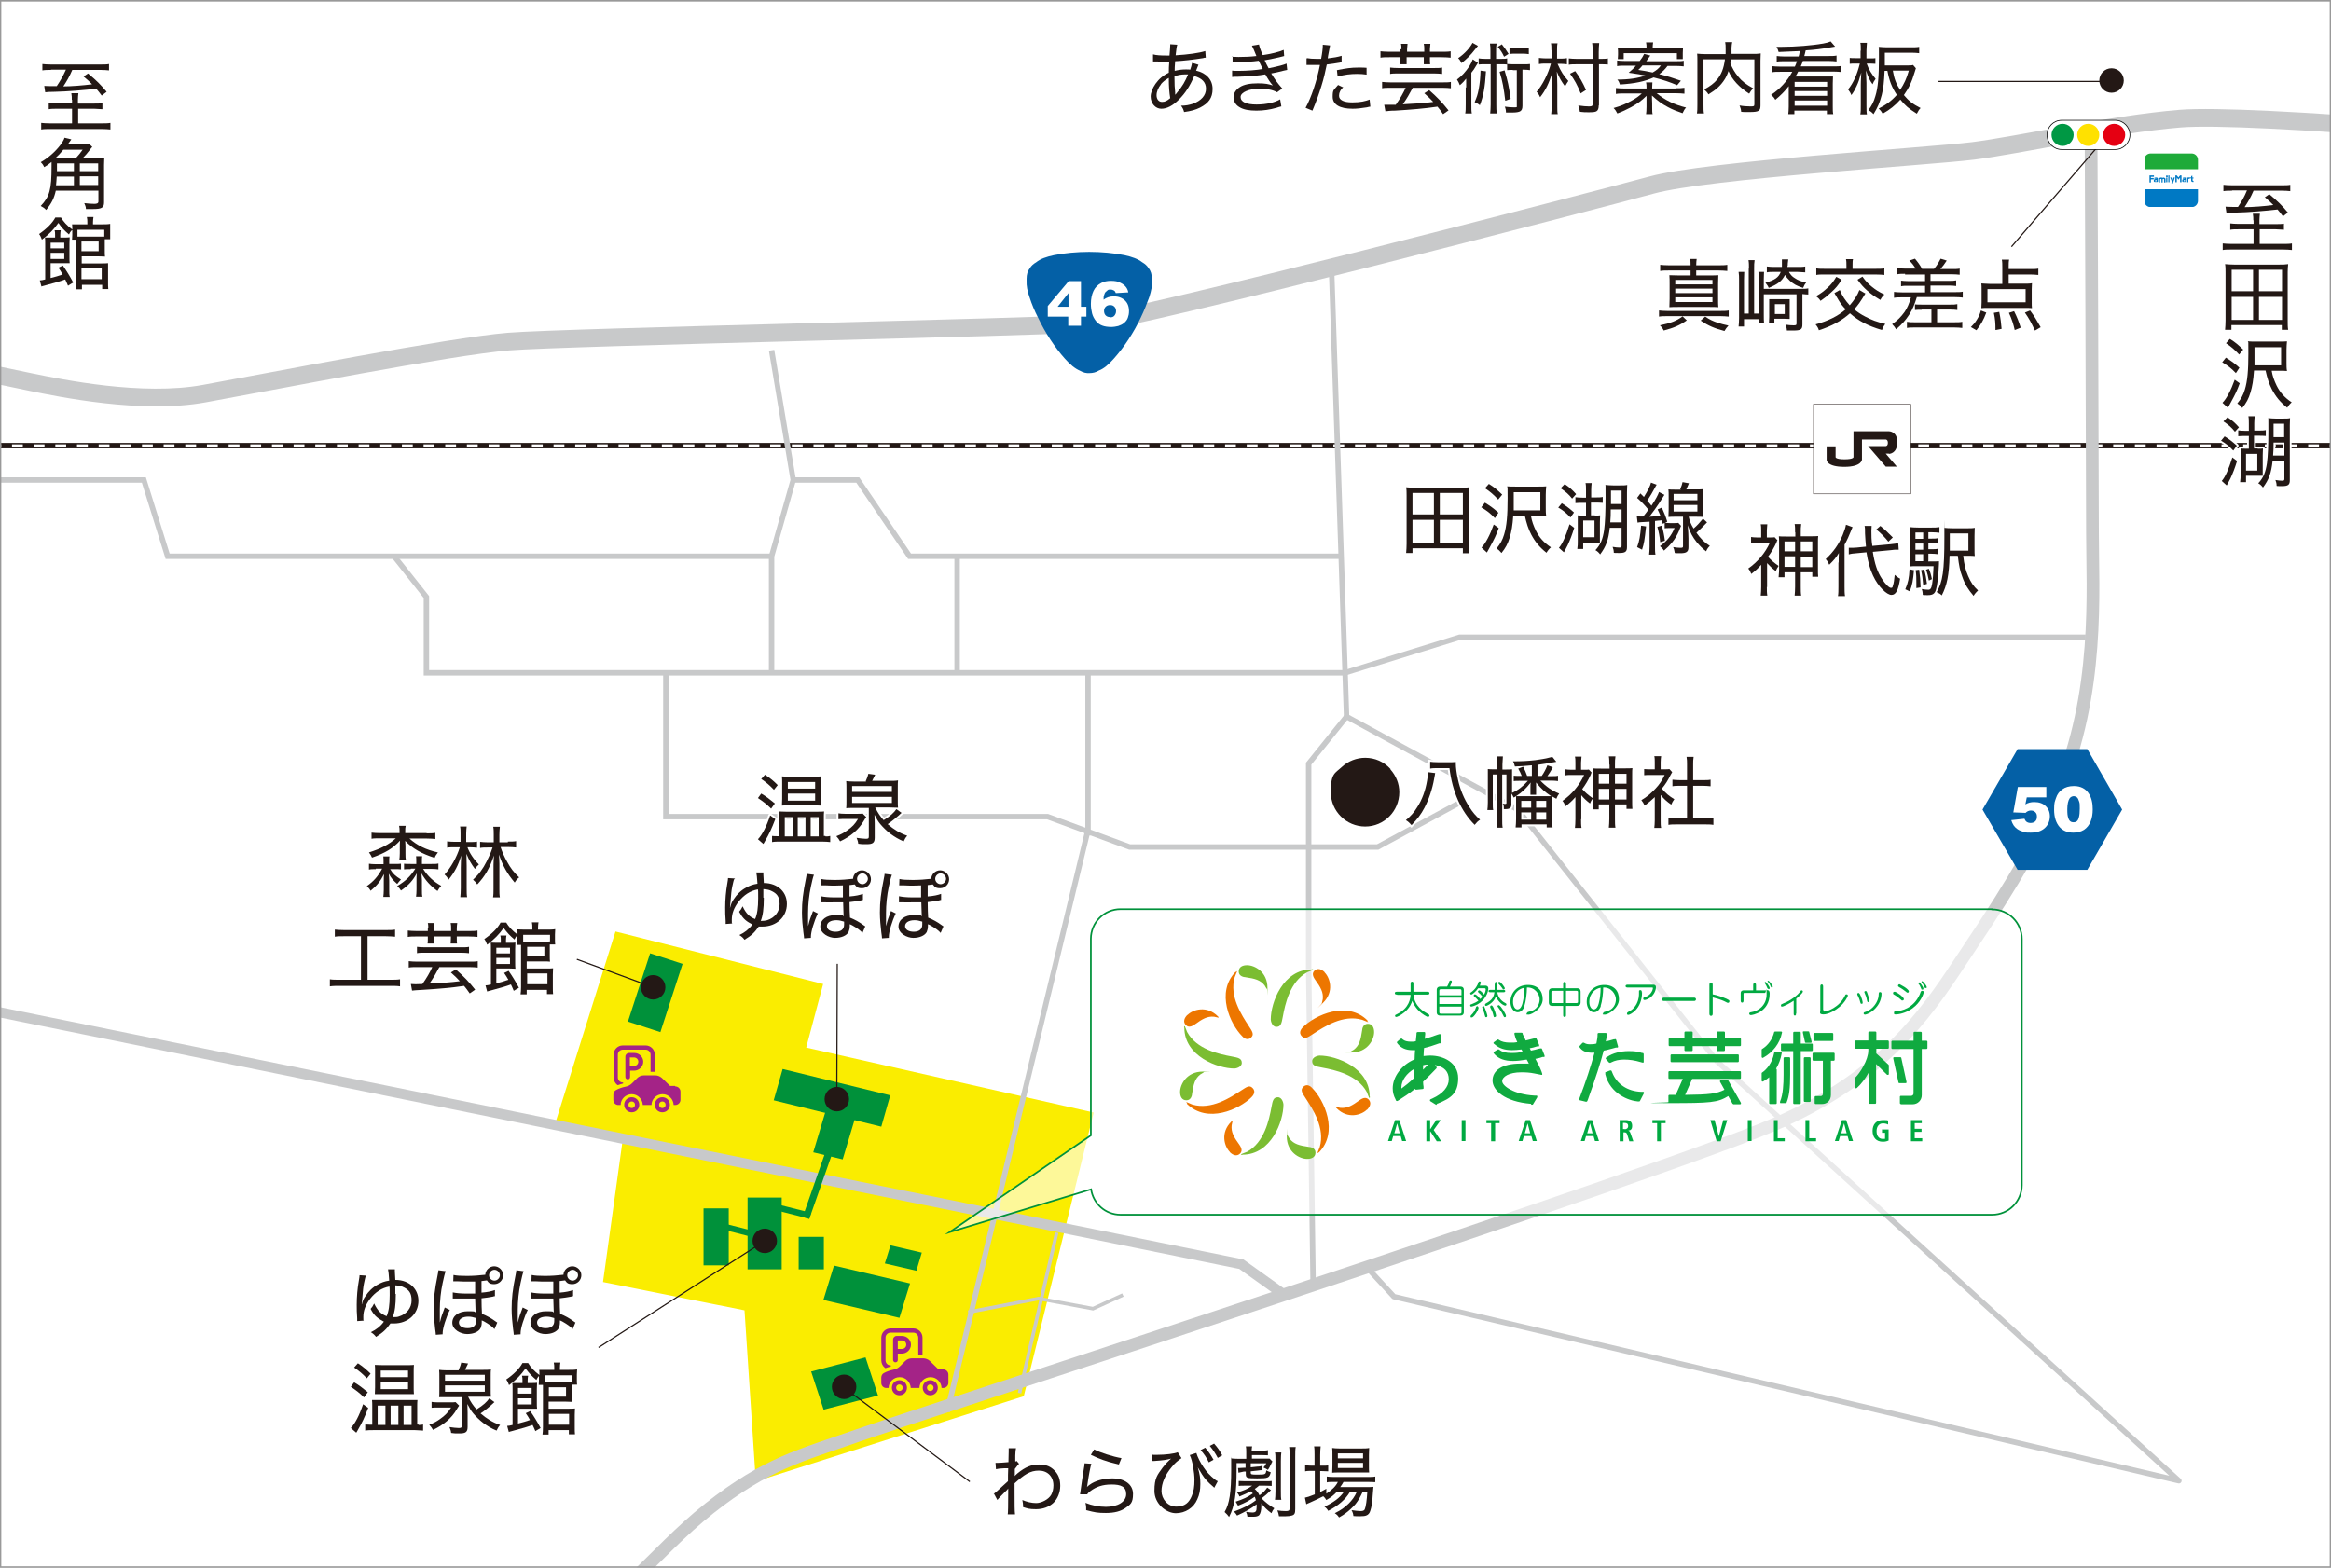 <?xml version="1.0" encoding="UTF-8"?> <svg xmlns="http://www.w3.org/2000/svg" xmlns:xlink="http://www.w3.org/1999/xlink" version="1.1" viewBox="0 0 990 666"><defs><style> .cls-1, .cls-2, .cls-3, .cls-4, .cls-5, .cls-6, .cls-7, .cls-8, .cls-9, .cls-10, .cls-11, .cls-12 { fill: none; } .cls-13 { fill: #7bbd32; } .cls-2 { stroke: #00913a; stroke-width: .7px; } .cls-2, .cls-3, .cls-4, .cls-5, .cls-6, .cls-14, .cls-7, .cls-9, .cls-10, .cls-11, .cls-15, .cls-12 { stroke-miterlimit: 10; } .cls-3 { stroke-dasharray: 4.6; stroke-width: 1.1px; } .cls-3, .cls-16, .cls-14, .cls-17 { stroke: #fff; } .cls-18 { fill: #ffe100; } .cls-19 { fill: #a42387; } .cls-16 { stroke-linecap: round; stroke-width: 1.5px; } .cls-16, .cls-14, .cls-20 { fill: #231815; } .cls-16, .cls-8, .cls-17 { stroke-linejoin: round; } .cls-21 { fill-rule: evenodd; } .cls-21, .cls-22 { fill: #0079c4; } .cls-23 { fill: #009844; } .cls-4 { stroke-width: 7.5px; } .cls-4, .cls-5, .cls-6, .cls-8, .cls-10, .cls-11 { stroke: #c8c9ca; } .cls-5 { stroke-width: 5.4px; } .cls-6 { stroke-width: 4.3px; } .cls-14 { stroke-width: 1.6px; } .cls-7 { stroke-width: .5px; } .cls-7, .cls-9, .cls-15 { stroke: #231815; } .cls-24 { clip-path: url(#clippath-1); } .cls-8 { stroke-width: 2.3px; } .cls-9, .cls-10 { stroke-width: 2.3px; } .cls-25, .cls-15, .cls-17, .cls-26, .cls-27 { fill: #fff; } .cls-28 { fill: #1eaa39; } .cls-29 { fill: #10aa40; } .cls-30 { fill: #0460a6; } .cls-31 { fill: #faed00; } .cls-32 { fill: #ed7600; } .cls-11 { stroke-width: 1.5px; } .cls-15 { stroke-width: .2px; } .cls-17 { stroke-width: 1.6px; } .cls-33 { fill: #e50012; } .cls-12 { stroke: #999; stroke-width: 1.1px; } .cls-26 { stroke: #000; stroke-width: .3px; } .cls-34 { fill: #00913a; } .cls-35 { clip-path: url(#clippath); } .cls-36 { fill: #00a941; } .cls-27 { isolation: isolate; opacity: .6; } </style><clipPath id="clippath"><rect class="cls-1" y=".1" width="990" height="665.8"></rect></clipPath><clipPath id="clippath-1"><path class="cls-1" d="M930.8,65.2h-17.4c-1.5,0-2.7,1.2-2.7,2.7v17.4c0,1.5,1.2,2.7,2.7,2.7h17.4c1.5,0,2.7-1.2,2.7-2.7v-17.4c0-1.5-1.2-2.7-2.7-2.7Z"></path></clipPath></defs><g><g id="_レイヤー_1" data-name="レイヤー_1"><rect class="cls-25" y="0" width="990" height="666"></rect><g><g class="cls-35"><g><polygon class="cls-31" points="235.3 478.8 261.4 395.7 349.6 418 342.4 445 464.5 472.6 434.8 593.1 321 629.3 316.2 556.6 256.1 544.6 264.3 485.4 235.3 478.8"></polygon><g><line class="cls-9" x1="-169.7" y1="189.3" x2="1339.9" y2="189.3"></line><line class="cls-3" x1="-169.7" y1="189.3" x2="1339.9" y2="189.3"></line></g><g><path class="cls-4" d="M-182.6,121.4S1.6,160,13.5,162.4s46.7,9.7,73.3,4.8c26.6-4.8,104.4-20.1,129.2-22.1s226.3-6.1,246.4-7.7c20.1-1.6,215.3-52.3,239.1-58.8s117.2-12.1,136.5-14.5c19.2-2.4,58.6-11.3,87.9-13.7,29.3-2.4,163.1,8.9,201.5,16.1,38.5,7.2,140.2,67.6,140.2,67.6"></path><path class="cls-5" d="M888.1,57.6s.6,144.7.6,168.8,3.2,68.2-14.8,110c-9.5,22.1-16,34.3-38.9,68.5-14.1,21.1-31.4,50.1-77.9,71.2-46.5,21.1-368.1,125-392.5,133.6s-39,11.8-63.4,31.1c-24.4,19.3-39,42.9-68.3,54.7-29.3,11.8-61,28.9-102.4,27.9"></path><polyline class="cls-6" points="-5.1 429 527.2 537 545.1 549.8"></polyline><polyline class="cls-10" points="555.8 411.6 555.8 324.4 571.9 304.4"></polyline><line class="cls-10" x1="557.7" y1="545.7" x2="555.8" y2="411.6"></line><polyline class="cls-10" points="729.5 451.1 644.6 343.9 571.9 304.4 565.5 113.7"></polyline><polyline class="cls-8" points="579.3 537 592 550.8 925.4 629 729.5 451.1"></polyline><polyline class="cls-10" points="-5.4 158.5 -5.4 199.1 -67.7 436.5"></polyline><polyline class="cls-10" points="-5.4 203.9 61.1 203.9 71.2 236.3 327.7 236.3"></polyline><polyline class="cls-10" points="167.4 236.3 181.1 253.6 181.1 285.8 571.2 285.8 619.9 270.7 885.8 270.7"></polyline><polyline class="cls-10" points="282.8 285.8 282.8 346.9 444.9 346.9 479.8 359.8 585.1 359.8 620.2 340.8"></polyline><polyline class="cls-10" points="327.7 285.8 327.7 236.3 336.9 203.9 327.7 148.8"></polyline><polyline class="cls-10" points="336.9 203.9 364.3 203.9 386.3 236.3 568.8 236.3"></polyline><line class="cls-10" x1="406.5" y1="236.3" x2="406.5" y2="285.8"></line><line class="cls-10" x1="462.1" y1="354.9" x2="462.1" y2="286"></line><line class="cls-10" x1="402.3" y1="599.6" x2="462.1" y2="352.5"></line><line class="cls-11" x1="433" y1="591.8" x2="448.8" y2="523.6"></line><polyline class="cls-11" points="411.2 557.4 441.1 551.6 464.2 555.9 476.9 550.1"></polyline></g><g><path class="cls-16" d="M957,93.6c0-.9,0-1.8-.2-2.8h3c-.1.9-.2,1.7-.2,2.8v1.6h6.8c1.5,0,2.6,0,3.6-.2v2.6c-1.1,0-2.1-.2-3.5-.2h-6.8v6.2h10c1.5,0,2.6,0,3.7-.2v2.8c-1.1-.1-2.1-.2-3.7-.2h-22c-1.5,0-2.6,0-3.7.2v-2.8c1.1.1,2.1.2,3.7.2h9.4v-6.2h-6.4c-1.4,0-2.5,0-3.5.2v-2.7c1,.1,2,.2,3.5.2h6.4v-1.5h0ZM948,81c-1.4,0-2.5,0-3.7.2v-2.7c1,.1,2,.2,3.7.2h21c1.7,0,2.7,0,3.7-.2v2.7c-1-.1-2.1-.2-3.6-.2h-12c-1.3,3-2.3,4.7-3.8,7,3.3,0,8.5-.4,12.2-.9-1.3-1.3-1.9-1.9-3.6-3.3l1.9-1.3c3.7,3.1,5.3,4.7,7.9,7.8l-2.1,1.6c-1.1-1.5-1.5-1.9-2.3-2.9-5.3.6-12.5,1.2-17.6,1.3-2.1,0-3.2.1-4.1.2l-.4-2.7c.8,0,1.1.1,2.8.1s1.5,0,2.5,0c1.6-2.4,2.7-4.3,3.8-7h-6.3Z"></path><path class="cls-16" d="M969.1,140.1v-2h-21.4v2h-2.7c.1-1.2.2-2.4.2-3.9v-20.6c0-1.3,0-2.3-.2-3.4,1.3.1,2.3.2,3.8.2h19.2c1.5,0,2.5,0,3.8-.2-.1,1.1-.2,2-.2,3.3v20.7c0,1.6,0,2.8.2,3.9h-2.8ZM947.8,123.7h9.1v-9.1h-9.1v9.1ZM947.8,135.9h9.1v-9.8h-9.1v9.8ZM959.4,123.7h9.8v-9.1h-9.8v9.1ZM959.4,135.9h9.8v-9.8h-9.8v9.8Z"></path><path class="cls-16" d="M945.3,151.9c2.3,1.4,3.7,2.4,5.8,4.3l-1.5,2.3c-2-2.1-3.3-3.1-5.8-4.6l1.5-1.9ZM951.2,162.9c-1.2,3.2-1.6,4.1-4,8.5-.5.9-.6,1.1-1,1.8l-2.3-2.1c1.7-1.7,3.6-5.3,5.2-9.8l2.1,1.5ZM947.1,144c2.4,1.5,3.5,2.5,5.6,4.5l-1.7,2.1c-1.9-2-3.2-3.2-5.6-4.8l1.6-1.8ZM964.8,157.5c.4,2.4,1.1,4.2,2.1,6.3,1.5,3,3.4,5.1,6.4,7.1-.8.7-1.3,1.3-1.9,2.3-3-2.4-4.8-4.6-6.5-7.8-1.2-2.3-2-4.8-2.7-8h-4.9c-.3,4.2-.7,6.6-1.5,9.3-.8,2.7-1.8,4.5-3.5,6.6-.9-1-1-1.2-2.1-1.9,1.7-2.1,2.5-3.6,3.2-5.9,1.1-3.6,1.5-8.1,1.5-15.4s0-3.6-.2-5.1c1.2.1,2,.1,3.7.1h9.4c1.7,0,2.5,0,3.5-.1-.1,1.2-.2,2.2-.2,3.6v5.4c0,1.5,0,2.5.2,3.6-.9-.1-1.8-.1-3.3-.1h-3.4ZM968.8,155.2v-7.7h-11.3v2c0,1.8,0,3.3,0,5.7h11.4Z"></path><path class="cls-16" d="M944.7,185.3c2,1.2,3.4,2.3,5.3,4l-1.5,2.1c-1.8-1.9-3-2.9-5.2-4.2l1.5-1.8ZM950.1,195.8c-1,3.2-1.7,5-2.8,7.4-.4.8-.5,1-1.2,2.3q-.3.5-.4.7l-2.1-1.9c1.5-1.7,2.9-4.9,4.5-10l2,1.5ZM946,177.2c2.1,1.4,3.4,2.6,4.9,4.3l-1.7,1.9c-1.5-1.9-2.7-2.9-4.9-4.4l1.7-1.7ZM958.9,190.6c1.1,0,1.6,0,2.2-.1,0,.8-.1,1.7-.1,2.9v5.9c0,1.7,0,2.2,0,2.8-.4,0-1.2,0-2.3,0h-4.8v2.7h-2.5c.2-1.3.2-2.2.2-3.4v-8.2c0-1.1,0-1.9,0-2.7.7.1,1.2.1,2.2.1h1.3v-5.4h-1.6c-1,0-1.7,0-2.9.1v-2.5c.9.1,1.7.2,2.9.2h1.6v-3.1c0-1.3,0-2.2-.2-3.1h2.7c-.1.9-.2,1.7-.2,3v3.1h1.9c1.3,0,2.1,0,3-.2v2.5c-1.2-.1-1.8-.1-3-.1h-2v5.4h1.6ZM953.9,199.9h4.8v-7.1h-4.8v7.1ZM965.2,195.7c-.6,5.4-1.6,8-4.1,11.4-.6-.8-1.1-1.3-2-1.8,2.2-2.4,3.1-4.6,3.7-8.6.4-3,.6-7.4.6-13.9s0-4.6-.1-5.2c1.1.1,2,.2,3.3.2h2.9c1.5,0,2.4,0,3.1-.2,0,.8-.1,1.7-.1,3.1v23.3c0,1.9-.7,2.5-3.2,2.5s-1.7,0-2.4-.1c0-1-.2-1.7-.5-2.5,1.1.2,2.2.3,2.9.3s.9-.2.9-.7v-7.7h-5ZM965.6,188c0,2,0,3.4-.2,5.5h4.8v-5.5h-4.6ZM970.1,180h-4.5v5.7h4.5v-5.7Z"></path></g><g><path class="cls-20" d="M957,93.6c0-.9,0-1.8-.2-2.8h3c-.1.9-.2,1.7-.2,2.8v1.6h6.8c1.5,0,2.6,0,3.6-.2v2.6c-1.1,0-2.1-.2-3.5-.2h-6.8v6.2h10c1.5,0,2.6,0,3.7-.2v2.8c-1.1-.1-2.1-.2-3.7-.2h-22c-1.5,0-2.6,0-3.7.2v-2.8c1.1.1,2.1.2,3.7.2h9.4v-6.2h-6.4c-1.4,0-2.5,0-3.5.2v-2.7c1,.1,2,.2,3.5.2h6.4v-1.5h0ZM948,81c-1.4,0-2.5,0-3.7.2v-2.7c1,.1,2,.2,3.7.2h21c1.7,0,2.7,0,3.7-.2v2.7c-1-.1-2.1-.2-3.6-.2h-12c-1.3,3-2.3,4.7-3.8,7,3.3,0,8.5-.4,12.2-.9-1.3-1.3-1.9-1.9-3.6-3.3l1.9-1.3c3.7,3.1,5.3,4.7,7.9,7.8l-2.1,1.6c-1.1-1.5-1.5-1.9-2.3-2.9-5.3.6-12.5,1.2-17.6,1.3-2.1,0-3.2.1-4.1.2l-.4-2.7c.8,0,1.1.1,2.8.1s1.5,0,2.5,0c1.6-2.4,2.7-4.3,3.8-7h-6.3Z"></path><path class="cls-20" d="M969.1,140.1v-2h-21.4v2h-2.7c.1-1.2.2-2.4.2-3.9v-20.6c0-1.3,0-2.3-.2-3.4,1.3.1,2.3.2,3.8.2h19.2c1.5,0,2.5,0,3.8-.2-.1,1.1-.2,2-.2,3.3v20.7c0,1.6,0,2.8.2,3.9h-2.8ZM947.8,123.7h9.1v-9.1h-9.1v9.1ZM947.8,135.9h9.1v-9.8h-9.1v9.8ZM959.4,123.7h9.8v-9.1h-9.8v9.1ZM959.4,135.9h9.8v-9.8h-9.8v9.8Z"></path><path class="cls-20" d="M945.3,151.9c2.3,1.4,3.7,2.4,5.8,4.3l-1.5,2.3c-2-2.1-3.3-3.1-5.8-4.6l1.5-1.9ZM951.2,162.9c-1.2,3.2-1.6,4.1-4,8.5-.5.9-.6,1.1-1,1.8l-2.3-2.1c1.7-1.7,3.6-5.3,5.2-9.8l2.1,1.5ZM947.1,144c2.4,1.5,3.5,2.5,5.6,4.5l-1.7,2.1c-1.9-2-3.2-3.2-5.6-4.8l1.6-1.8ZM964.8,157.5c.4,2.4,1.1,4.2,2.1,6.3,1.5,3,3.4,5.1,6.4,7.1-.8.7-1.3,1.3-1.9,2.3-3-2.4-4.8-4.6-6.5-7.8-1.2-2.3-2-4.8-2.7-8h-4.9c-.3,4.2-.7,6.6-1.5,9.3-.8,2.7-1.8,4.5-3.5,6.6-.9-1-1-1.2-2.1-1.9,1.7-2.1,2.5-3.6,3.2-5.9,1.1-3.6,1.5-8.1,1.5-15.4s0-3.6-.2-5.1c1.2.1,2,.1,3.7.1h9.4c1.7,0,2.5,0,3.5-.1-.1,1.2-.2,2.2-.2,3.6v5.4c0,1.5,0,2.5.2,3.6-.9-.1-1.8-.1-3.3-.1h-3.4ZM968.8,155.2v-7.7h-11.3v2c0,1.8,0,3.3,0,5.7h11.4Z"></path><path class="cls-20" d="M944.7,185.3c2,1.2,3.4,2.3,5.3,4l-1.5,2.1c-1.8-1.9-3-2.9-5.2-4.2l1.5-1.8ZM950.1,195.8c-1,3.2-1.7,5-2.8,7.4-.4.8-.5,1-1.2,2.3q-.3.5-.4.7l-2.1-1.9c1.5-1.7,2.9-4.9,4.5-10l2,1.5ZM946,177.2c2.1,1.4,3.4,2.6,4.9,4.3l-1.7,1.9c-1.5-1.9-2.7-2.9-4.9-4.4l1.7-1.7ZM958.9,190.6c1.1,0,1.6,0,2.2-.1,0,.8-.1,1.7-.1,2.9v5.9c0,1.7,0,2.2,0,2.8-.4,0-1.2,0-2.3,0h-4.8v2.7h-2.5c.2-1.3.2-2.2.2-3.4v-8.2c0-1.1,0-1.9,0-2.7.7.1,1.2.1,2.2.1h1.3v-5.4h-1.6c-1,0-1.7,0-2.9.1v-2.5c.9.1,1.7.2,2.9.2h1.6v-3.1c0-1.3,0-2.2-.2-3.1h2.7c-.1.9-.2,1.7-.2,3v3.1h1.9c1.3,0,2.1,0,3-.2v2.5c-1.2-.1-1.8-.1-3-.1h-2v5.4h1.6ZM953.9,199.9h4.8v-7.1h-4.8v7.1ZM965.2,195.7c-.6,5.4-1.6,8-4.1,11.4-.6-.8-1.1-1.3-2-1.8,2.2-2.4,3.1-4.6,3.7-8.6.4-3,.6-7.4.6-13.9s0-4.6-.1-5.2c1.1.1,2,.2,3.3.2h2.9c1.5,0,2.4,0,3.1-.2,0,.8-.1,1.7-.1,3.1v23.3c0,1.9-.7,2.5-3.2,2.5s-1.7,0-2.4-.1c0-1-.2-1.7-.5-2.5,1.1.2,2.2.3,2.9.3s.9-.2.9-.7v-7.7h-5ZM965.6,188c0,2,0,3.4-.2,5.5h4.8v-5.5h-4.6ZM970.1,180h-4.5v5.7h4.5v-5.7Z"></path></g><g><path class="cls-20" d="M30.5,42.4c0-.9,0-1.8-.2-2.8h3c-.1.9-.2,1.7-.2,2.8v1.6h6.8c1.5,0,2.6,0,3.6-.2v2.6c-1.1,0-2.1-.2-3.5-.2h-6.8v6.2h10c1.5,0,2.6,0,3.7-.2v2.8c-1.1-.1-2.1-.2-3.7-.2h-22c-1.5,0-2.6,0-3.7.2v-2.8c1.1.1,2.1.2,3.7.2h9.4v-6.2h-6.4c-1.4,0-2.5,0-3.5.2v-2.7c1,.1,2,.2,3.5.2h6.4v-1.5h0ZM21.6,29.7c-1.4,0-2.5,0-3.6.2v-2.7c1,.1,2,.2,3.6.2h21c1.7,0,2.7,0,3.7-.2v2.7c-1-.1-2.1-.2-3.6-.2h-12c-1.3,3-2.3,4.7-3.8,7,3.3,0,8.5-.4,12.2-.9-1.3-1.3-1.9-1.9-3.6-3.3l1.9-1.3c3.7,3.1,5.3,4.7,7.9,7.8l-2.1,1.6c-1.1-1.5-1.5-1.9-2.3-2.9-5.3.6-12.5,1.2-17.6,1.3-2.1,0-3.2.1-4.1.2l-.4-2.7c.8,0,1.1.1,2.8.1s1.5,0,2.5,0c1.6-2.4,2.7-4.3,3.9-7h-6.3Z"></path><path class="cls-20" d="M41.5,67.2c1.3,0,2.1,0,2.8-.1,0,.9-.1,1.7-.1,3v15.9c0,2.2-1,2.8-4.5,2.8s-1.1,0-3.2,0c0-.9-.3-1.5-.7-2.5,1.4.2,3.3.3,4.3.3s1.7-.2,1.7-1v-4.6h-18.1c-.7,3.2-1.8,5.4-4.1,8.2-.7-.8-1.2-1.1-2.3-1.7,3.8-4,4.6-7,4.6-16.8s0-1.2,0-1.9c-1.4,1.1-1.9,1.5-3.1,2.2-.5-1-.6-1.2-1.5-2.1,3.2-1.8,6.1-4.4,8.2-7.1,1.1-1.5,1.7-2.5,1.9-3.3l2.9.7q-.2.3-.7,1c-.3.4-.5.7-.8,1.1h5.9c1.4,0,2.3,0,3.1-.2l1.4,1.3q-.4.4-1.3,1.6c-.8,1.1-1.7,2.1-2.7,3.1,0,0,6.5,0,6.5,0ZM32.2,67.2c1.1-1.2,2.1-2.4,2.9-3.6h-8.2c-1.4,1.7-2,2.3-3.4,3.6h8.7ZM31.4,78.7v-3.7h-7.3c-.1,1.9-.2,2.5-.3,3.7h7.6ZM24.2,69.4v3.3h7.2v-3.3h-7.2ZM41.7,69.4h-7.8v3.3h7.8v-3.3ZM41.7,74.9h-7.8v3.7h7.8v-3.7Z"></path><path class="cls-20" d="M30.6,97.7c-.7.7-1,1.2-1.3,1.9-2-1.7-3.1-2.9-4.5-4.9-2,2.8-3.8,4.7-7,7.1-.4-1-.6-1.6-1.2-2.4,3.1-2.1,5.7-4.7,6.9-7h2.4c1,1.7,2.5,3.4,4.8,5.1v-.2c0-.9,0-1.5-.1-2,.8,0,1.6,0,3,0h3.5v-.8c0-.8,0-1.5-.2-2.3h2.8c-.1.7-.2,1.3-.2,2.3v.8h3.7c1.4,0,2.6,0,3.6-.2,0,.6,0,1.4,0,2.3v2.1c0,.9,0,1.5,0,2.1h-2.3c0,.6,0,.9,0,1.3v3.6c0,1.2,0,1.9.1,2.5-.7,0-1.6-.1-2.8-.1h-7.1v3h8.4c1.2,0,2.1,0,2.8-.1,0,.8,0,1.6,0,2.8v5c0,1.5,0,2.4.1,3.2h-2.6v-1.8h-8.6v1.9h-2.6c.1-.8.2-1.7.2-3.2v-17.9h-1.8c0-.6.1-1.3.1-2v-1.9h0ZM28.9,121.4c-.6-1.4-.8-1.9-1.2-2.7-1.9.7-4.2,1.4-9.1,2.7-.3,0-.6.2-1,.3l-.7-2.6q.8,0,2.3-.4v-14.8c0-1.7,0-2.2-.1-3,.6,0,1.3,0,2.5,0h1.8v-1.2c0-.8,0-1.2-.2-1.9h2.6c-.1.5-.2,1.1-.2,1.9v1.2h1.3c1.3,0,2.1,0,2.7-.1,0,.9-.1,1.6-.1,2.8v5.4c0,1.3,0,2.1.1,2.8-.5,0-1.3,0-2.4,0h-5.7v6.3c2-.5,3.4-.9,5.1-1.5-.7-1.3-1-1.7-1.8-2.9l1.9-.9c1.6,2.3,2.9,4.4,4.4,7.2l-2.1,1.3ZM27.3,105.5v-2.4h-5.8v2.4h5.8ZM21.5,110h5.8v-2.6h-5.8v2.6ZM44.2,97.6h-11.3v2.9c.7,0,1.1,0,2,0h6.7c1.2,0,2.2,0,2.7,0,0,0,0-2.8,0-2.8ZM34.6,106.7h7.3v-4.1h-7.3s0,4.1,0,4.1ZM34.6,118.6h8.6v-4.6h-8.6v4.6Z"></path></g><g><path class="cls-14" d="M590.5,326.8c2.4,2.7,3.8,6.1,3.8,9.7,0,8.1-6.5,14.6-14.5,14.6s-14.6-6.5-14.6-14.6,1.7-7.9,4.8-10.8c2.6-2.4,6.2-3.8,9.8-3.8,4.2,0,8,1.7,10.8,4.8Z"></path><path class="cls-14" d="M609.5,328.5c0,.4-.1.5-.4,2.3-.7,4.2-2.3,8.9-4.1,12.3-1.5,2.9-3.1,4.9-5.5,7.4-.9-1-1.4-1.5-2.4-2.1,2.2-1.9,3.4-3.2,4.8-5.5,2.1-3.2,3.5-7.1,4.2-11.3.2-1.1.3-1.9.3-2.8s0-.4,0-.8l3.2.4ZM614.6,323.8c1.7,0,2.8,0,3.7-.1,0,.3,0,.5,0,.7,0,1.6.3,4,.9,6.7.9,4.2,2.6,8.3,4.9,11.8,1.4,2.2,2.6,3.6,4.5,5.3-1.1.8-1.3,1-2.3,2.2-5.8-5.8-9.5-14.1-10.7-24.1h-4.8c-1.4,0-2.5,0-3.4.2v-2.9c.8.1,1.9.2,3.5.2h3.7Z"></path><path class="cls-14" d="M654.2,331.6c2.6,2.7,5,4.3,8,5.5-.6.8-.8,1.2-1.2,2.2-.8-.4-1.1-.6-1.8-1,0,.9,0,1.7,0,2.8v6.8c0,1.4,0,2.6.2,3.6h-2.5v-1.3h-10.7v1.3h-2.5c.1-1.1.2-2.2.2-3.6v-6.8c0-1.2,0-2.2,0-2.9-.4.2-.5.3-1,.6-.4-.8-.6-1.2-1-1.7v4.6c0,1.5-.7,2-2.6,2h-.6c0-1.2,0-1.6-.5-2.3.4,0,.6.1,1,.1s.6-.1.6-.4v-12.1h-1.8v19c0,1.4,0,2.7.2,3.6h-2.6c0-1,.2-2.3.2-3.6v-19h-1.8v11.8c0,1.6,0,2.7.2,3.3h-2.5c.1-.8.2-1.8.2-3.3v-11.1c0-1.1,0-2,0-3,.6.1,1.5.1,2.8.1h1.2v-2.1c0-1.5,0-2.7-.2-3.4h2.6c0,1-.2,2.1-.2,3.4v2.2h1.3c1.3,0,2,0,2.8-.1,0,.8,0,1.6,0,2.6v7.4c2.5-1.1,4.7-2.8,6.7-5.1h-3.7c-1,0-1.7,0-2.3.1v-2.3c.5.1,1.2.1,2.3.1h1.1c-.5-1.2-.8-1.9-1.5-3.1l2.1-.8c.7,1.4,1.2,2.4,1.7,3.9h2v-4.5c-3.4.3-4.3.4-7.2.5-.2-.8-.4-1.5-.8-2.2,3.7,0,5.9-.1,9.5-.5,1.3-.2,4.8-.7,5.6-1q1.2-.3,1.6-.4l1.7,2.1c-3.2.6-6.5,1.1-8,1.3v4.7h1.8c1.1-1.6,1.7-2.8,2.4-4.5l2.3.8c-.9,1.8-1.6,2.8-2.3,3.8h2c1,0,1.9,0,2.5-.2v2.3c-.7-.1-1.6-.2-2.6-.2h-4.4ZM656.1,338.2c1.1,0,2,0,2.7,0-2.6-1.7-4.2-3.1-6.4-5.8,0,.6,0,1.3,0,2v1.5c0,.7,0,1.4,0,1.7h-2.4c0-.4,0-1,0-1.7v-1.5c0-.6,0-1.4.1-2-2,2.6-3.7,4.2-6.2,5.8,1,0,1.9,0,2.9,0h9ZM646.1,343.1h4.2v-2.9h-4.2v2.9ZM646.1,348.2h4.2v-3.1h-4.2v3.1ZM652.4,343.1h4.3v-2.9h-4.3v2.9ZM652.4,348.2h4.3v-3.1h-4.3v3.1Z"></path><path class="cls-14" d="M671.5,348c0,1.5,0,2.6.2,3.7h-2.8c.1-.9.2-2.2.2-3.7v-9.4c-1.4,1.6-2.3,2.4-4.2,3.9-.5-1.2-.7-1.6-1.3-2.3,4-2.8,7.2-6.6,9.2-11h-5.4c-1,0-1.9,0-2.6.2v-2.6c.7.1,1.3.2,2.5.2h1.8v-3c0-.8,0-1.8-.2-2.6h2.8c0,.6-.2,1.6-.2,2.6v3h1.4c1,0,1.5,0,1.9-.1l1.2,1.3c-.2.2-.2.3-.4.9-1.1,2.4-2.2,4.2-3.6,6.1,1.1,1.3,2.5,2.5,4.5,3.9-.6.8-.9,1.4-1.2,2.2-1.8-1.4-2.6-2.2-3.7-3.5v10.2h0ZM683.5,324.8c0-1.4,0-2.5-.2-3.5h2.8c-.2,1.2-.2,2.1-.2,3.5v1.6h4.1c1.7,0,2.5,0,3.3-.1-.1.8-.1,1.4-.1,3v11.1c0,1.4,0,2.3.1,3.2h-2.5v-1.9h-4.9v6c0,1.7,0,2.9.2,3.9h-2.8c.1-1.2.2-2.2.2-3.8v-6.1h-4.5v2.1h-2.5c0-.9.2-1.7.2-3.1v-11.3c0-1.4,0-2.1-.1-3,.7.1,1.5.1,3.3.1h3.7v-1.7h0ZM679,328.7v4.2h4.5v-4.2h-4.5ZM679,335.1v4.5h4.5v-4.5h-4.5ZM690.8,332.9v-4.2h-4.9v4.2h4.9ZM690.8,339.6v-4.5h-4.9v4.5h4.9Z"></path><path class="cls-14" d="M705.3,348.4c0,1.5,0,2.4.2,3.3h-2.9c.1-1,.2-1.9.2-3.3v-9.8c-1.6,1.5-2.4,2.2-4.3,3.6-.4-.9-.8-1.6-1.4-2.3,2.4-1.4,4.1-2.9,6-4.9,1.7-1.8,2.7-3.3,3.9-5.8h-6c-1.1,0-1.8,0-2.7.1v-2.6c1,.1,1.6.1,2.6.1h1.9v-3c0-.9,0-1.9-.2-2.6h2.9c-.1.7-.2,1.6-.2,2.6v3h1.8c1,0,1.5,0,1.9-.1l1.2,1.3c-.2.4-.5.8-.8,1.4-1.1,2.2-2,3.7-3.6,5.6,1.7,2,3,3.1,5.3,4.5-.6.8-.9,1.3-1.3,2.3-1.9-1.3-3.2-2.5-4.5-4.1v10.6h0ZM719.1,347.6h4.9c1.7,0,2.8,0,3.7-.2v3c-1.1-.2-2.3-.2-3.7-.2h-11.8c-1.5,0-2.6,0-3.6.2v-3c1,.1,1.9.2,3.7.2h4.2v-13.8h-3c-1.2,0-2.3,0-3.2.2v-2.8c.9.1,1.8.2,3.2.2h3v-6.8c0-1.2,0-1.9-.2-3.1h3c-.2,1.3-.2,1.9-.2,3.1v6.8h4.2c1.5,0,2.3,0,3.2-.2v2.8c-1-.1-2-.2-3.2-.2h-4.2v13.8h0Z"></path></g><g><path class="cls-30" d="M489.2,119.2c0-.3,0-.6,0-.8,0-1.8-.4-3.3-1.4-4.5-.6-1-1.5-1.8-2.7-2.5h0c-1.8-1.4-4.3-2.3-7.5-3-4.5-.9-9.8-1.4-15-1.4-5.2,0-10.5.5-15,1.4-3.3.7-5.8,1.6-7.5,3,0,0,0,0,0,0-1.2.7-2.1,1.5-2.7,2.5-1,1.3-1.4,2.7-1.4,4.5,0,.3,0,.6,0,.9-.1,2,.3,4.4,1.3,7.1.9,2.8,2.1,5.7,3.6,8.6,3,6.4,7.2,12.7,11.4,17.4,2.2,2.5,4.3,4.2,6.4,5.1,1.4.8,2.7,1.1,4,1,1.4,0,2.7-.3,4-1.1,2.1-.8,4.1-2.5,6.4-5.1,4.2-4.7,8.4-11,11.4-17.4,1.4-2.9,2.6-5.9,3.6-8.7.9-2.8,1.3-5.1,1.3-7.2"></path><g><path class="cls-25" d="M453.9,119.4h5.2v10.9h2.3v4.2h-2.3v3.9h-5.4v-3.9h-8.7v-4.5l8.9-10.6ZM449.2,130.3h4.6v-5.8l-4.6,5.8Z"></path><path class="cls-25" d="M479.1,124.2l-5.2.3c-.2-.5-.4-.9-.8-1.1-.4-.2-.8-.4-1.4-.4s-1,0-1.3.3-.6.5-.9.8-.4.8-.6,1.3-.2,1.1-.2,1.9c1.2-.9,2.6-1.4,4.2-1.4s2.3.2,3.4.7c1,.5,1.8,1.2,2.4,2.2.5.9.8,2,.8,3.3s-.2,2-.5,2.9-.9,1.6-1.6,2.2c-.7.6-1.6,1-2.5,1.3-.9.2-1.9.4-2.9.4-1.5,0-2.9-.2-3.9-.6-1.1-.4-2-1.1-2.7-2s-1.3-2-1.6-3.2c-.3-1.2-.5-2.5-.5-4,0-2.2.4-4,1.1-5.5.7-1.5,1.8-2.6,3.3-3.4,1.1-.6,2.5-.9,4.1-.9s3,.2,4,.8c1.1.5,2,1.2,2.6,2.1.4.6.7,1.3.8,2.2ZM471.6,134.8c.7,0,1.3-.2,1.7-.7s.7-1.1.7-1.9-.2-1.4-.7-1.9c-.5-.5-1-.7-1.8-.7s-1.4.2-1.9.7-.7,1.1-.7,1.8.2,1.4.7,1.9,1.1.7,1.9.7Z"></path></g></g><g><path class="cls-20" d="M590.5,326.8c2.4,2.7,3.8,6.1,3.8,9.7,0,8.1-6.5,14.6-14.5,14.6s-14.6-6.5-14.6-14.6,1.7-7.9,4.8-10.8c2.6-2.4,6.2-3.8,9.8-3.8,4.2,0,8,1.7,10.8,4.8Z"></path><path class="cls-20" d="M609.5,328.5c0,.4-.1.5-.4,2.3-.7,4.2-2.3,8.9-4.1,12.3-1.5,2.9-3.1,4.9-5.5,7.4-.9-1-1.4-1.5-2.4-2.1,2.2-1.9,3.4-3.2,4.8-5.5,2.1-3.2,3.5-7.1,4.2-11.3.2-1.1.3-1.9.3-2.8s0-.4,0-.8l3.2.4ZM614.6,323.8c1.7,0,2.8,0,3.7-.1,0,.3,0,.5,0,.7,0,1.6.3,4,.9,6.7.9,4.2,2.6,8.3,4.9,11.8,1.4,2.2,2.6,3.6,4.5,5.3-1.1.8-1.3,1-2.3,2.2-5.8-5.8-9.5-14.1-10.7-24.1h-4.8c-1.4,0-2.5,0-3.4.2v-2.9c.8.1,1.9.2,3.5.2h3.7Z"></path><path class="cls-20" d="M654.2,331.6c2.6,2.7,5,4.3,8,5.5-.6.8-.8,1.2-1.2,2.2-.8-.4-1.1-.6-1.8-1,0,.9,0,1.7,0,2.8v6.8c0,1.4,0,2.6.2,3.6h-2.5v-1.3h-10.7v1.3h-2.5c.1-1.1.2-2.2.2-3.6v-6.8c0-1.2,0-2.2,0-2.9-.4.2-.5.3-1,.6-.4-.8-.6-1.2-1-1.7v4.6c0,1.5-.7,2-2.6,2h-.6c0-1.2,0-1.6-.5-2.3.4,0,.6.1,1,.1s.6-.1.6-.4v-12.1h-1.8v19c0,1.4,0,2.7.2,3.6h-2.6c0-1,.2-2.3.2-3.6v-19h-1.8v11.8c0,1.6,0,2.7.2,3.3h-2.5c.1-.8.2-1.8.2-3.3v-11.1c0-1.1,0-2,0-3,.6.1,1.5.1,2.8.1h1.2v-2.1c0-1.5,0-2.7-.2-3.4h2.6c0,1-.2,2.1-.2,3.4v2.2h1.3c1.3,0,2,0,2.8-.1,0,.8,0,1.6,0,2.6v7.4c2.5-1.1,4.7-2.8,6.7-5.1h-3.7c-1,0-1.7,0-2.3.1v-2.3c.5.1,1.2.1,2.3.1h1.1c-.5-1.2-.8-1.9-1.5-3.1l2.1-.8c.7,1.4,1.2,2.4,1.7,3.9h2v-4.5c-3.4.3-4.3.4-7.2.5-.2-.8-.4-1.5-.8-2.2,3.7,0,5.9-.1,9.5-.5,1.3-.2,4.8-.7,5.6-1q1.2-.3,1.6-.4l1.7,2.1c-3.2.6-6.5,1.1-8,1.3v4.7h1.8c1.1-1.6,1.7-2.8,2.4-4.5l2.3.8c-.9,1.8-1.6,2.8-2.3,3.8h2c1,0,1.9,0,2.5-.2v2.3c-.7-.1-1.6-.2-2.6-.2h-4.4ZM656.1,338.2c1.1,0,2,0,2.7,0-2.6-1.7-4.2-3.1-6.4-5.8,0,.6,0,1.3,0,2v1.5c0,.7,0,1.4,0,1.7h-2.4c0-.4,0-1,0-1.7v-1.5c0-.6,0-1.4.1-2-2,2.6-3.7,4.2-6.2,5.8,1,0,1.9,0,2.9,0h9ZM646.1,343.1h4.2v-2.9h-4.2v2.9ZM646.1,348.2h4.2v-3.1h-4.2v3.1ZM652.4,343.1h4.3v-2.9h-4.3v2.9ZM652.4,348.2h4.3v-3.1h-4.3v3.1Z"></path><path class="cls-20" d="M671.5,348c0,1.5,0,2.6.2,3.7h-2.8c.1-.9.2-2.2.2-3.7v-9.4c-1.4,1.6-2.3,2.4-4.2,3.9-.5-1.2-.7-1.6-1.3-2.3,4-2.8,7.2-6.6,9.2-11h-5.4c-1,0-1.9,0-2.6.2v-2.6c.7.1,1.3.2,2.5.2h1.8v-3c0-.8,0-1.8-.2-2.6h2.8c0,.6-.2,1.6-.2,2.6v3h1.4c1,0,1.5,0,1.9-.1l1.2,1.3c-.2.2-.2.3-.4.9-1.1,2.4-2.2,4.2-3.6,6.1,1.1,1.3,2.5,2.5,4.5,3.9-.6.8-.9,1.4-1.2,2.2-1.8-1.4-2.6-2.2-3.7-3.5v10.2h0ZM683.5,324.8c0-1.4,0-2.5-.2-3.5h2.8c-.2,1.2-.2,2.1-.2,3.5v1.6h4.1c1.7,0,2.5,0,3.3-.1-.1.8-.1,1.4-.1,3v11.1c0,1.4,0,2.3.1,3.2h-2.5v-1.9h-4.9v6c0,1.7,0,2.9.2,3.9h-2.8c.1-1.2.2-2.2.2-3.8v-6.1h-4.5v2.1h-2.5c0-.9.2-1.7.2-3.1v-11.3c0-1.4,0-2.1-.1-3,.7.1,1.5.1,3.3.1h3.7v-1.7h0ZM679,328.7v4.2h4.5v-4.2h-4.5ZM679,335.1v4.5h4.5v-4.5h-4.5ZM690.8,332.9v-4.2h-4.9v4.2h4.9ZM690.8,339.6v-4.5h-4.9v4.5h4.9Z"></path><path class="cls-20" d="M705.3,348.4c0,1.5,0,2.4.2,3.3h-2.9c.1-1,.2-1.9.2-3.3v-9.8c-1.6,1.5-2.4,2.2-4.3,3.6-.4-.9-.8-1.6-1.4-2.3,2.4-1.4,4.1-2.9,6-4.9,1.7-1.8,2.7-3.3,3.9-5.8h-6c-1.1,0-1.8,0-2.7.1v-2.6c1,.1,1.6.1,2.6.1h1.9v-3c0-.9,0-1.9-.2-2.6h2.9c-.1.7-.2,1.6-.2,2.6v3h1.8c1,0,1.5,0,1.9-.1l1.2,1.3c-.2.4-.5.8-.8,1.4-1.1,2.2-2,3.7-3.6,5.6,1.7,2,3,3.1,5.3,4.5-.6.8-.9,1.3-1.3,2.3-1.9-1.3-3.2-2.5-4.5-4.1v10.6h0ZM719.1,347.6h4.9c1.7,0,2.8,0,3.7-.2v3c-1.1-.2-2.3-.2-3.7-.2h-11.8c-1.5,0-2.6,0-3.6.2v-3c1,.1,1.9.2,3.7.2h4.2v-13.8h-3c-1.2,0-2.3,0-3.2.2v-2.8c.9.1,1.8.2,3.2.2h3v-6.8c0-1.2,0-1.9-.2-3.1h3c-.2,1.3-.2,1.9-.2,3.1v6.8h4.2c1.5,0,2.3,0,3.2-.2v2.8c-1-.1-2-.2-3.2-.2h-4.2v13.8h0Z"></path></g><g><polygon class="cls-34" points="357.9 492.5 345.4 489.5 352.9 464.5 365.4 467.5 357.9 492.5"></polygon><rect class="cls-34" x="298.8" y="513.3" width="10.7" height="24.2"></rect><polygon class="cls-34" points="340.9 517 351.3 487.3 354.1 488.2 343.7 517.8 340.9 517"></polygon><polygon class="cls-34" points="343.7 517.7 323.6 512.6 324.4 510.1 344.5 515.2 343.7 517.7"></polygon><polygon class="cls-34" points="327.1 527.4 307 522.3 307.8 519.8 328 524.9 327.1 527.4"></polygon><rect class="cls-34" x="317.5" y="508.7" width="14.5" height="30.5"></rect><rect class="cls-34" x="263" y="414.5" width="30.5" height="14.5" transform="translate(-208.8 556) rotate(-72)"></rect><rect class="cls-34" x="339.2" y="525.4" width="10.7" height="13.8"></rect><polygon class="cls-34" points="382 559.8 349.7 552.2 354.2 537.6 386.5 545.2 382 559.8"></polygon><polygon class="cls-34" points="389.2 539.8 375.8 536.7 378.2 529 391.5 532.1 389.2 539.8"></polygon><polygon class="cls-34" points="372.9 592.8 349.8 598.8 344.5 582.6 367.6 576.6 372.9 592.8"></polygon><polygon class="cls-34" points="374.3 478.6 328.6 467.4 332.4 454.1 378.1 465.3 374.3 478.6"></polygon></g><g><path class="cls-20" d="M750.4,249.3c0,1.5,0,2.6.2,3.7h-2.8c.1-.9.2-2.2.2-3.7v-9.4c-1.4,1.6-2.3,2.4-4.2,3.9-.5-1.2-.7-1.6-1.3-2.3,4-2.8,7.2-6.6,9.2-11h-5.4c-1,0-1.9,0-2.6.2v-2.6c.7.1,1.3.2,2.5.2h1.8v-3c0-.8,0-1.8-.2-2.6h2.8c0,.6-.2,1.6-.2,2.6v3h1.4c1,0,1.5,0,1.9-.1l1.2,1.3c-.2.2-.2.3-.4.9-1.1,2.4-2.2,4.2-3.6,6.1,1.1,1.3,2.5,2.5,4.5,3.9-.6.8-.9,1.4-1.2,2.2-1.8-1.4-2.6-2.2-3.7-3.4v10.2h0ZM762.4,226.1c0-1.4,0-2.5-.2-3.5h2.8c-.2,1.2-.2,2.1-.2,3.6v1.6h4.1c1.7,0,2.5,0,3.3-.1-.1.8-.1,1.4-.1,3v11.1c0,1.4,0,2.3.1,3.2h-2.5v-1.9h-4.9v6c0,1.7,0,2.9.2,3.9h-2.8c.1-1.2.2-2.2.2-3.8v-6.1h-4.5v2.1h-2.5c0-.9.2-1.7.2-3.1v-11.3c0-1.4,0-2.1-.1-3,.7.1,1.5.1,3.3.1h3.7v-1.7h0ZM757.9,230v4.2h4.5v-4.2h-4.5ZM757.9,236.3v4.5h4.5v-4.5h-4.5ZM769.7,234.2v-4.2h-4.9v4.2h4.9ZM769.7,240.9v-4.5h-4.9v4.5h4.9Z"></path><path class="cls-20" d="M780.9,238.9c0-1.5,0-2.8.1-4-1.3,2.1-2,2.9-4.1,5-.7-1.5-.8-1.6-1.5-2.4,3.3-3.1,5.5-6.2,7.2-10.2.7-1.7,1.2-3.2,1.4-4.4l2.8,1q-.3.7-.5,1.2c-1,2.5-1.8,4.3-2.9,6.3v17.8c0,1.6,0,2.8.2,4h-3c.2-1.1.2-2.2.2-4.1v-10.1h0ZM795.4,234.4c.8,5.1,1.9,8.5,3.9,11.5,1.4,2.2,3,3.8,3.8,3.8s.6-.3.9-1.1c.3-.9.5-2.4.7-4.4,1,.8,1.6,1.3,2.3,1.6-.8,5-1.8,6.9-3.7,6.9s-5.6-3.4-7.8-8.2c-1.3-2.7-2.2-6-2.8-9.9l-4.2.4c-1.4.1-2.3.2-3.3.5v-2.8h.7c.7,0,1.6,0,2.7-.1l3.9-.4c-.2-1.9-.3-3.9-.4-5.5,0-1.6,0-2.6-.2-3.3h3c0,.6-.1,1.2-.1,2.2,0,1.9,0,3.8.4,6.3l7.6-.7c1.9-.2,2.6-.3,3.4-.5l.2,2.8c-.4,0-.6,0-.7,0-.6,0-1.6,0-2.7.2l-7.5.7ZM798.6,223.4c2,1.6,3,2.6,5.3,4.9l-1.9,1.8c-1.3-1.7-3.2-3.6-5.1-5.2l1.7-1.5Z"></path><path class="cls-20" d="M812.9,242.1c-.4,4.5-.7,6.3-1.8,9.1l-1.9-.9c1.2-2.8,1.6-4.7,1.8-8.5l1.8.4ZM818.9,238.5h1.6c1.5,0,2.3,0,3-.1,0,.3,0,.6,0,1.1-.2,5-.7,9.2-1.3,11.1-.5,1.6-1.4,2.2-3.4,2.2s-1.1,0-2.2-.1v-.5c0-.6-.2-1.4-.4-2,1.1.2,2.1.3,2.8.3s1.3-.4,1.6-2.5c.3-1.9.5-4.3.6-7.5h-7.1c-1.4,0-2,0-3,.1,0-.7.1-1.6.1-3.4v-9.4c0-2.1,0-2.9-.1-3.9,1,.1,1.9.2,3.7.2h5.4c1.5,0,2.4,0,3.5-.2v2.4c-1-.1-1.8-.2-3-.2h-1.7v2.7h1.2c1.3,0,2,0,2.8-.2v2.3c-.8-.1-1.6-.2-2.8-.2h-1.2v2.6h1.2c1.3,0,2,0,2.8-.2v2.3c-.9-.1-1.6-.2-2.8-.2h-1.2v3ZM816.8,226.2h-3.3v2.7h3.3v-2.7ZM816.8,230.9h-3.3v2.6h3.3v-2.6ZM813.5,235.4v3h3.3v-3h-3.3ZM815.1,242c.4,3.1.5,4.4.6,7.5l-1.8.3c0-1,0-1.3,0-2.1,0-2.1,0-3.4-.3-5.5l1.5-.2ZM817.2,241.9c.6,2,.9,3.8,1.2,6.1l-1.6.5c-.2-2.6-.4-4.2-.9-6.3l1.4-.3ZM819.2,241.6c.6,1.4.9,2.4,1.3,4.4l-1.3.6c-.4-2.1-.6-3-1.2-4.6l1.2-.4ZM833.8,236.1c.4,3.7,1,6.1,2.1,8.6,1.1,2.6,2.3,4.4,4.2,6.1-.8.8-1.3,1.3-1.9,2.3-2.3-2.7-3.7-4.9-4.8-8.1-1-2.6-1.4-4.8-1.9-8.9h-3.5c-.2,8.2-1.1,12.5-3.3,16.8-.7-.7-1.2-.9-2.2-1.4,2.6-4.2,3.3-9.1,3.3-23.3s0-3-.1-4c1,.1,1.9.2,3.7.2h5.7c1.8,0,2.7,0,3.6-.2,0,.8-.1,1.5-.1,3.6v4.8c0,1.9,0,2.8.1,3.6-.6-.1-1.6-.1-3.1-.1h-1.6ZM836,233.9v-7.3h-7.9v1.6c0,1.3,0,2,0,2.9q0,1.9,0,2.8h8Z"></path></g><g><rect class="cls-15" x="770.2" y="171.7" width="41.3" height="38.1"></rect><path class="cls-20" d="M802.3,192.8s3.4,0,3.5-4.8-3.5-4.8-3.5-4.8h-15.1v11s0,.9-3.8.9-3.8-.9-3.8-.9v-4.6h-3.8v5.8s0,2.9,7.5,2.9c7.5,0,7.5-3.1,7.5-3.1v-8.5h10.1s.9,0,.9,1.4c0,1.4-.9,1.4-.9,1.4h-7.5l7.5,8.7h4.7l-4.7-5.5h1.3Z"></path></g><g><path class="cls-20" d="M621.3,234.9v-2h-21.4v2h-2.7c.1-1.2.2-2.4.2-3.9v-20.6c0-1.3,0-2.3-.2-3.4,1.3.1,2.3.2,3.8.2h19.2c1.5,0,2.5,0,3.8-.2-.1,1.1-.2,2-.2,3.4v20.7c0,1.6,0,2.8.2,3.9h-2.8ZM599.9,218.5h9.1v-9.1h-9.1v9.1ZM599.9,230.6h9.1v-9.8h-9.1v9.8ZM611.5,218.5h9.8v-9.1h-9.8v9.1ZM611.5,230.6h9.8v-9.8h-9.8v9.8Z"></path><path class="cls-20" d="M630.6,213.5c2.3,1.4,3.7,2.4,5.8,4.3l-1.5,2.3c-2-2.1-3.3-3.1-5.8-4.6l1.5-1.9ZM636.5,224.4c-1.2,3.2-1.6,4.1-4,8.5-.5.9-.6,1.1-1,1.8l-2.3-2.1c1.7-1.7,3.6-5.3,5.2-9.8l2.1,1.5ZM632.4,205.6c2.4,1.5,3.5,2.5,5.6,4.5l-1.7,2.1c-1.9-2-3.2-3.2-5.6-4.8l1.6-1.8ZM650.2,219.1c.4,2.4,1.1,4.2,2.1,6.3,1.5,3,3.4,5.1,6.4,7.1-.8.7-1.3,1.3-1.9,2.3-3-2.4-4.8-4.6-6.5-7.8-1.2-2.3-2-4.8-2.7-8h-4.9c-.3,4.2-.7,6.6-1.5,9.3-.8,2.7-1.8,4.5-3.5,6.6-.9-1-1-1.2-2.1-1.9,1.7-2.1,2.5-3.6,3.2-5.9,1.1-3.6,1.5-8.1,1.5-15.4s0-3.6-.2-5.1c1.2.1,2,.1,3.7.1h9.4c1.7,0,2.5,0,3.5-.1-.1,1.2-.2,2.2-.2,3.6v5.4c0,1.5,0,2.5.2,3.6-.9-.1-1.8-.1-3.3-.1h-3.4ZM654.2,216.8v-7.7h-11.3v2c0,1.8,0,3.3,0,5.7h11.4Z"></path><path class="cls-20" d="M663.2,213.7c2,1.2,3.4,2.3,5.3,4l-1.5,2.1c-1.8-1.9-3-2.9-5.2-4.2l1.5-1.8ZM668.6,224.2c-1,3.2-1.7,5-2.8,7.4-.4.8-.5,1-1.2,2.3q-.3.5-.4.7l-2.1-1.9c1.5-1.7,2.9-4.9,4.5-10l2,1.5ZM664.5,205.6c2.1,1.4,3.4,2.6,4.9,4.3l-1.7,1.9c-1.5-1.9-2.7-2.9-4.9-4.4l1.7-1.7ZM677.4,219c1.1,0,1.6,0,2.2-.1,0,.8-.1,1.7-.1,2.9v5.9c0,1.7,0,2.2,0,2.8-.4,0-1.2,0-2.3,0h-4.8v2.7h-2.5c.2-1.3.2-2.2.2-3.4v-8.2c0-1.1,0-1.9,0-2.7.7.1,1.2.1,2.2.1h1.3v-5.4h-1.6c-1,0-1.7,0-2.9.1v-2.5c.9.1,1.7.2,2.9.2h1.6v-3.1c0-1.3,0-2.2-.2-3.1h2.6c-.1.9-.2,1.7-.2,3v3.1h1.9c1.3,0,2.1,0,3-.2v2.5c-1.2-.1-1.8-.1-3-.1h-2v5.4h1.6ZM672.4,228.2h4.8v-7.1h-4.8v7.1ZM683.7,224.1c-.6,5.4-1.6,8-4.1,11.4-.6-.8-1.1-1.3-2-1.8,2.2-2.4,3.1-4.6,3.7-8.6.4-3,.6-7.4.6-13.9s0-4.6-.1-5.2c1.1.1,2,.2,3.3.2h2.9c1.5,0,2.4,0,3.1-.2,0,.8-.1,1.7-.1,3.1v23.3c0,1.9-.7,2.5-3.2,2.5s-1.7,0-2.4-.1c0-1-.2-1.7-.5-2.5,1.1.2,2.2.3,2.9.3s.9-.2.9-.7v-7.7h-5ZM684.1,216.4c0,2,0,3.4-.2,5.5h4.8v-5.5h-4.6ZM688.7,208.4h-4.5v5.7h4.5v-5.7Z"></path><path class="cls-20" d="M695.2,219.3c.5,0,.8.1,1.3.1s.6,0,1.4,0q1.3-1.6,2.2-2.9c-1.7-2.1-3-3.4-4.8-5l1.4-1.9c.8.8.9.9,1.5,1.5,1.7-2.7,2.7-4.8,3-6.1l2.4.9c-.2.3-.4.6-.8,1.4-1,1.9-1.9,3.4-3.2,5.4.8.9,1.1,1.2,1.8,2.1,1.8-2.7,2.8-4.6,3.2-5.8l2.3,1.2q-.9,1.3-2.3,3.6c-1.1,1.7-2.2,3.2-4.1,5.7,2-.1,3.1-.2,4.7-.4-.4-1-.6-1.5-1.2-2.7l1.8-.8c1.1,2.5,1.5,3.4,2.3,6l-1.9.9c-.2-.7-.3-1.1-.4-1.5q-.4,0-1,.1c-.5,0-.9.1-1.9.2v10.9c0,1.5,0,2.4.2,3.4h-2.7c.1-1.1.2-2,.2-3.4v-10.6q-.8,0-3.6.2c-.6,0-.9.1-1.5.2l-.3-2.5ZM699.1,223.7c-.7,6.3-.8,6.9-1.7,9.8l-2.1-1.1c1-2.6,1.3-4.7,1.7-9.1l2.1.3ZM705.8,223.3c.7,2.5,1,4.1,1.3,6.4l-2,.6c-.2-2.4-.6-4.4-1.2-6.5l1.8-.5ZM714,223.3q-.4.8-.9,2.2c-.7,1.6-1.8,3.6-3,5-1,1.2-1.9,2.1-3.4,3.4-.4-.7-.9-1.2-1.7-1.9,3-2.2,4.8-4.4,6.2-7.7h-2c-1,0-1.5,0-2.2.1v-2.4c.7.1,1.1.2,2.2.2h1.9c.8,0,1.3,0,1.7-.1l1.1,1.2ZM713.6,207.8c.6-1.4.8-2.1,1-3l2.7.5c-.4,1-.7,1.7-1.1,2.6h4.1c1.5,0,2.3,0,3.2-.1,0,.9-.1,1.7-.1,3.2v5.5c0,1.4,0,2.2.1,3.1-.9-.1-1.8-.1-3.1-.1h-3.2c.5,2,.9,3.1,2.1,5,1.5-1.3,2.5-2.4,4-4.2l1.7,1.6c-1.8,1.9-3,3-4.5,4.4,1.7,2.4,3.3,4.1,5.7,5.6-.7.6-1.1,1.2-1.6,2.3-1.8-1.4-2.7-2.4-4-3.9-1.8-2.3-2.7-4-3.8-7.2.2,2.5.3,4.2.3,5.6v3.8c0,1.9-.9,2.5-3.4,2.5s-1.9,0-2.4-.1c-.2-1.1-.3-1.7-.7-2.5,1.2.2,2.2.3,3.1.3s1.1-.1,1.1-.7v-12.5h-3c-1.3,0-2.3,0-3.2.1,0-.8.1-1.9.1-3.1v-5.5c0-1.3,0-2.3-.1-3.1.8.1,1.6.1,3.2.1h2.1ZM710.8,212.5h10.1v-2.7h-10.1v2.7ZM710.8,217.3h10.1v-2.8h-10.1v2.8Z"></path></g><g><path class="cls-20" d="M155.4,541.9c-.3.7-.4,1.4-.8,3.2-.4,2-.4,2.5-.8,7,0,.1-.1.7-.1,1q0,.6-.1.9h.1c.5-1.8.7-2.3,1.5-3.4,1.2-1.9,3.1-3.8,5.2-4.9,1.6-.9,2.9-1.4,4.9-1.7-.2-2.8-.3-3.9-.5-4.8h2.9c0,.2,0,.3,0,.4s0,.3,0,.5c0,.5.1,2.2.2,3.6,3.1,0,5.5,1,7.3,2.7,1.7,1.7,2.5,3.8,2.5,6.2,0,5.5-4.4,9.6-10.4,9.6s-.8,0-1.5,0c-1.7,2.5-3.1,3.8-6.1,5.7-.7-.9-1-1.2-2.2-2,2.2-1,4.1-2.5,5.4-4.3.1-.1.1-.2.2-.2-.3,0-.4-.2-.8-.4-2.3-1.2-3.6-2.5-4.9-5,.7-.8.9-1.1,1.5-2.3,1.4,3,2.9,4.5,5.3,5.4.9-2,1.3-4.8,1.3-8.9s0-2-.1-3.7c-3.3.6-6,2.4-8.2,5.2-2,2.6-2.9,5.1-2.9,7.7s0,.9.2,1.6l-2.8.2c0-.4,0-.6,0-1.2-.2-2.3-.2-4-.2-5.8,0-3.2.3-7,.9-10.2.2-1.4.3-1.6.3-2.3l3,.2ZM168.1,549.7c0,4.7-.4,7.5-1.3,9.8,0,0,0,0,0,0h.1s0,0,.1,0h.1c.9,0,1.7,0,2.4-.3,3.2-1,5.3-3.6,5.3-6.8s-1.2-4.5-3.2-5.5c-1.1-.6-2.1-.8-3.7-.9,0,1.5,0,2.2,0,3.6Z"></path><path class="cls-20" d="M191.1,556.3c-1.7,3.5-3.1,8-3.1,10s0,.3,0,.5l-2.9.2q0-.6-.3-2.6c-.3-2.4-.6-5.6-.6-8.4,0-4.5.4-8.1,1.7-14.5.2-1.1.3-1.4.3-1.9l3.1.4c-.4.9-.8,2.7-1.3,5-.8,3.6-1.2,7.8-1.2,11.3v2.6c0,0,0,2.9,0,2.9h0s.2-.7.2-.7c.4-1.7.8-2.8,1.9-5.7l2,1ZM204.5,544.1c0,.9,0,1.6,0,2.7v2.3c2.6-.2,4.4-.6,5.7-1.1v2.6c-.3,0-.4,0-.9.2-1.4.3-3.1.5-4.8.7,0,3.2.1,4.5.2,6.6,2,.8,4,1.9,5.6,3.1.5.4.6.4.9.6l-1.2,2.8c-.8-1-2.2-2-4.3-3.2l-.6-.3q-.3-.1-.5-.2c0,.3,0,.5,0,.9,0,.9-.2,1.7-.5,2.4-.8,1.5-2.9,2.5-5.7,2.5s-6.3-1.9-6.3-4.8,2.6-4.9,6.6-4.9,2.5.2,3.3.5c0-.5-.1-1.8-.2-5.9h-3.6c-1.5,0-2.4,0-4.8,0-.2,0-.4,0-1.1,0v-2.6c1.4.3,3.4.5,5.9.5h3.6c0-1.4,0-2.2,0-2.6,0-.7,0-1.2,0-2.5-1.1,0-2.3,0-3.3,0s-2.5,0-3.9-.1h-2.1c0,0,.1-2.7.1-2.7,1.3.3,3.1.4,5.7.4s5.4-.2,7.8-.5c.1-2,1.8-3.6,3.8-3.6s3.8,1.7,3.8,3.8-1.7,3.8-3.8,3.8-2.4-.7-3.1-1.6l-2.4.3ZM202.2,559.9c-1.4-.4-2.1-.6-3.3-.6-2.4,0-4,1-4,2.5s1.5,2.4,3.7,2.4,3.6-1,3.6-3v-1.3ZM207.7,541.7c0,1.3,1.1,2.3,2.3,2.3s2.3-1.1,2.3-2.3-1.1-2.3-2.3-2.3-2.3,1.1-2.3,2.3Z"></path><path class="cls-20" d="M224.2,556.3c-1.7,3.5-3.1,8-3.1,10s0,.3,0,.5l-2.9.2q0-.6-.3-2.6c-.3-2.4-.6-5.6-.6-8.4,0-4.5.4-8.1,1.7-14.5.2-1.1.3-1.4.3-1.9l3.1.4c-.4.9-.8,2.7-1.3,5-.8,3.6-1.2,7.8-1.2,11.3v2.6c0,0,0,2.9,0,2.9h0s.2-.7.2-.7c.4-1.7.8-2.8,1.9-5.7l2,1ZM237.7,544.1c0,.9,0,1.6,0,2.7v2.3c2.6-.2,4.4-.6,5.7-1.1v2.6c-.3,0-.4,0-.9.2-1.4.3-3.1.5-4.8.7,0,3.2.1,4.5.2,6.6,2,.8,4,1.9,5.6,3.1.5.4.6.4.9.6l-1.2,2.8c-.8-1-2.2-2-4.3-3.2l-.6-.3q-.3-.1-.5-.2c0,.3,0,.5,0,.9,0,.9-.2,1.7-.5,2.4-.8,1.5-2.9,2.5-5.7,2.5s-6.3-1.9-6.3-4.8,2.6-4.9,6.6-4.9,2.5.2,3.3.5c0-.5-.1-1.8-.2-5.9h-3.6c-1.5,0-2.4,0-4.8,0-.2,0-.4,0-1.1,0v-2.6c1.4.3,3.4.5,5.9.5h3.6c0-1.4,0-2.2,0-2.6,0-.7,0-1.2,0-2.5-1.1,0-2.3,0-3.3,0s-2.5,0-3.9-.1h-2.1c0,0,.1-2.7.1-2.7,1.3.3,3.1.4,5.7.4s5.4-.2,7.8-.5c.1-2,1.8-3.6,3.8-3.6s3.8,1.7,3.8,3.8-1.7,3.8-3.8,3.8-2.4-.7-3.1-1.6l-2.4.3ZM235.4,559.9c-1.4-.4-2.1-.6-3.3-.6-2.4,0-4,1-4,2.5s1.5,2.4,3.7,2.4,3.6-1,3.6-3v-1.3ZM240.9,541.7c0,1.3,1.1,2.3,2.3,2.3s2.3-1.1,2.3-2.3-1.1-2.3-2.3-2.3-2.3,1.1-2.3,2.3Z"></path><path class="cls-20" d="M150.4,587.2c2.1,1.2,3.7,2.5,5.8,4.2l-1.6,2.2c-2.1-2.1-3.4-3-5.6-4.5l1.4-1.9ZM156.4,598c-1.6,4.2-2.6,6.3-4.4,9.4-.3.5-.4.8-.7,1.2l-2.3-2c1.8-1.9,3.6-5.3,5.2-10.1l2.1,1.5ZM152,579.1c2.3,1.5,3.4,2.5,5.4,4.4l-1.6,2c-1.8-1.9-3.2-3.1-5.4-4.6l1.6-1.8ZM177.7,605.3c.9,0,1.3,0,2-.2v2.6c-.7,0-2.2-.2-3.4-.2h-17.8c-1.2,0-2.3,0-3.4.2v-2.6c.8,0,1.3.1,2.1.1h.9v-7.9c0-1,0-1.7-.1-2.6.9,0,1.5,0,3,0h13.2c1.6,0,2.2,0,3.1,0-.1,1.1-.1,1.5-.1,2.4v8h.6ZM162.3,592.2c-1.2,0-2.2,0-3.1,0,0-.9.1-1.8.1-2.9v-6.7c0-1.1,0-2-.1-2.8.8,0,1.7.1,3.2.1h10.2c1.6,0,2.5,0,3.2-.1-.1,1.1-.1,1.7-.1,2.8v6.8c0,1,0,1.7.1,2.8-.8,0-1.8,0-3.1,0h-10.5ZM160.4,605.3h3.3v-8.2h-3.3v8.2ZM161.7,585h11.6v-2.8h-11.6v2.8ZM161.7,590.1h11.6v-3h-11.6v3ZM165.9,605.3h3.3v-8.2h-3.3v8.2ZM171.4,605.3h3.4v-8.2h-3.4v8.2Z"></path><path class="cls-20" d="M183.3,595.5c.6.1,1.4.2,2.8.2h4.9c1.2,0,1.9,0,2.5-.1l1.5,1.5c-.3.4-.7,1-1.1,1.7-2.1,3.6-5.5,6.5-10,8.6-.5-.9-.8-1.3-1.6-2.2,2.1-.8,3.2-1.4,4.7-2.5,2-1.4,3.2-2.6,4.6-4.8h-5.5c-1.1,0-2,0-2.8.1v-2.4h0ZM194.8,581.9c.6-1.3.9-2.2,1.1-3.1l2.9.4c-.4.8-1,2-1.3,2.7h7.5c1.5,0,2.6,0,3.5-.2-.1.8-.1,1.6-.1,3.1v5.3c0,1.7,0,2.4.1,3.2-1.1,0-2.4,0-3.4,0h-6.3c1.2,2.4,2.1,3.7,3.6,5.4,2.9-1.8,4.4-3.2,5.4-4.7l2.2,1.6c-1.8,1.7-3.9,3.5-5.9,4.8,2.7,2.3,5.1,3.8,8.3,4.9-.6.7-.9,1.1-1.5,2.4-2.2-.9-3.8-1.9-5.6-3.2-1.6-1.2-3.2-2.8-4.3-4.1-1-1.2-1.5-2.1-2.5-4,.1,2.3.1,2.6.1,3.7v6c0,2.2-.8,2.8-3.4,2.8s-1.8,0-3.6-.2c-.1-1-.3-1.5-.7-2.5,1.5.2,2.9.4,3.9.4s1.3-.1,1.3-1v-12.1h-6.3c-2,0-2.5,0-3.3,0,.1-.8.1-1.6.1-3.2v-5c0-1.5,0-2.5-.1-3.4.9.1,2,.2,3.4.2h4.9ZM189,586.5h16.9v-2.5h-16.9v2.5ZM189,591.2h16.9v-2.7h-16.9v2.7Z"></path><path class="cls-20" d="M229.1,584.3c-.7.7-1,1.2-1.3,1.9-2-1.7-3.1-2.9-4.6-4.9-2,2.8-3.8,4.7-7,7.1-.4-1-.6-1.6-1.2-2.4,3.1-2.1,5.7-4.7,6.9-7h2.4c1,1.7,2.5,3.4,4.8,5.1v-.2c0-.9,0-1.5-.1-2,.8,0,1.6,0,3,0h3.4v-.8c0-.8,0-1.5-.2-2.3h2.8c-.1.7-.2,1.3-.2,2.3v.8h3.7c1.4,0,2.6,0,3.6-.2,0,.6-.1,1.4-.1,2.3v2.1c0,.9,0,1.5.1,2.1h-2.3c0,.6,0,.9,0,1.3v3.5c0,1.2,0,1.9.1,2.5-.7,0-1.6-.1-2.8-.1h-7.1v3h8.4c1.2,0,2.1,0,2.8-.1,0,.8-.1,1.6-.1,2.8v5c0,1.5,0,2.4.1,3.2h-2.6v-1.8h-8.6v1.9h-2.6c.1-.8.2-1.7.2-3.2v-17.9h-1.8c0-.6.1-1.3.1-2v-1.9h0ZM227.4,608c-.6-1.4-.8-1.9-1.2-2.7-1.9.7-4.2,1.4-9.1,2.7-.3,0-.6.2-1,.3l-.7-2.6q.8,0,2.3-.4v-14.8c0-1.7,0-2.2-.1-3,.6,0,1.3,0,2.5,0h1.8v-1.2c0-.8,0-1.2-.2-1.9h2.6c-.1.5-.2,1.1-.2,1.9v1.2h1.3c1.3,0,2.1,0,2.7-.1,0,.9-.1,1.6-.1,2.8v5.4c0,1.3,0,2.1.1,2.8-.5,0-1.3,0-2.4,0h-5.7v6.3c2-.5,3.4-.9,5.1-1.5-.7-1.3-1-1.7-1.8-2.9l1.9-.9c1.6,2.3,2.9,4.4,4.4,7.2l-2.2,1.3ZM225.8,592v-2.4h-5.8v2.4h5.8ZM220,596.6h5.8v-2.6h-5.8v2.6ZM242.7,584.2h-11.3v2.9c.7,0,1.1,0,2,0h6.7c1.2,0,2.2,0,2.7,0v-2.8h0ZM233.1,593.3h7.3v-4h-7.3v4ZM233.1,605.2h8.6v-4.6h-8.6v4.6Z"></path></g><g><line class="cls-7" x1="254.2" y1="572.4" x2="324.8" y2="527.1"></line><circle class="cls-20" cx="324.8" cy="527.1" r="5.2"></circle></g><g><path class="cls-20" d="M159.6,369.2c-1.4,0-2.1,0-2.9.2v-2.5c.8.1,1.5.2,2.9.2h3.3v-1.1c0-1,0-1.6-.1-2.2h2.6c-.1.6-.1,1.2-.1,2.2v1h2.1c1.4,0,2.1,0,2.9-.1v2.4c-.8-.1-1.5-.1-2.9-.1h-1.7c1.2,2,2.2,2.9,4.6,4.4-.7.7-1.1,1.3-1.6,1.9-1.8-1.6-2.6-2.5-3.6-4.4.1,1,.2,2,.2,3v3.9c0,1.3,0,2.3.2,3h-2.7c.1-.9.2-1.7.2-3v-3.8c0-.9,0-2,.1-2.9-1.5,3-3,4.9-5.7,7.1-.5-.9-.9-1.3-1.6-2,2.9-2,4.8-4.2,6.5-7.4h-2.7ZM181.3,354c1.5,0,2.6,0,3.6-.2v2.6c-1-.1-2-.2-3.6-.2h-7.4c3.2,2.9,7.1,4.8,12.1,5.9-.7.9-1,1.3-1.4,2.3-5.6-1.8-9.3-3.9-12.5-7.2,0,.8.1,1.7.1,2.1v3.1c0,1.4,0,2.1.2,2.8h-2.8c.1-.7.2-1.5.2-2.8v-3.1c0-.4,0-1.5.1-2.2-3,3.2-6.1,5.2-11.9,7.2-.4-.9-.7-1.4-1.3-2.2,5.1-1.6,8.7-3.5,11.4-6h-6.8c-1.5,0-2.6,0-3.5.2v-2.6c.9.1,2,.2,3.5.2h8.4v-.5c0-1.2,0-1.8-.2-2.6h2.8c-.2.8-.2,1.3-.2,2.6v.5h9ZM174.4,369.2c-1.6,0-2.1,0-2.8.1v-2.4c.8.1,1.2.1,2.9.1h2.3v-1.1c0-1,0-1.6-.1-2.2h2.6c-.1.6-.1,1.1-.1,2.2v1.1h4.1c1.5,0,2.2,0,2.9-.2v2.5c-.8-.1-1.5-.2-2.9-.2h-3.6c2.1,3.2,4.3,5.3,7.7,7.2-.7.7-1,1.2-1.6,2.2-3.1-2.3-5-4.4-6.8-7.5q.1.9.2,2.9v3.9c0,1.5,0,2.4.2,3.1h-2.7c.1-.7.2-1.8.2-3.1v-3.9c0-.8,0-1.8.1-2.9-1.7,3.1-3.4,5-6.7,7.3-.5-.8-.7-1.1-1.6-1.9,3.6-2.2,5.5-4,7.7-7.4h-1.9Z"></path><path class="cls-20" d="M198.5,359.8c.8,2.4,2.8,5.4,4.9,7.4-.7.6-1.2,1.2-1.7,1.9-1.5-2-2.5-3.7-3.6-6.4,0,1.3.1,3.2.1,5.2v9.3c0,1.8,0,3,.2,3.9h-2.9c.1-.9.2-2.2.2-3.9v-8.6c0-1.5.1-3.7.2-5.2-1.3,4.2-2.8,7.1-5.4,10.3-.5-1-.9-1.5-1.7-2.2,2.7-2.9,5.2-7.4,6.5-11.6h-2c-1.4,0-2.6,0-3.4.2v-2.7c.9.1,2,.2,3.4.2h2.3v-3.5c0-1.3,0-2.2-.2-3h2.8c-.1,1-.2,1.8-.2,3v3.6h1.4c1.3,0,2.3,0,3.2-.2v2.6c-1-.1-2-.2-3.1-.2h-1.2ZM215.7,357.5c1.5,0,2.6,0,3.5-.2v2.7c-1-.1-2-.2-3.5-.2h-3.1c.6,1.9,1.6,4.2,2.8,6.3,1.4,2.6,2.9,4.6,5.1,6.6-.8.6-1.3,1.2-1.9,2.2-3.2-3.8-5-7-6.7-11.9.1,1.5.2,2.6.2,3.9v10.8c0,1.3,0,2.5.2,3.5h-2.9c.2-1.1.2-2.3.2-3.5v-10.3c0-1,.1-2.9.2-4-1.9,5.5-3.8,8.8-7.1,12.3-.6-.9-1.1-1.4-1.8-2,2.5-2.3,4.2-4.6,5.8-7.8,1.1-2.2,1.7-3.5,2.5-5.9h-2.1c-1.2,0-2.3,0-3.2.2v-2.6c.9.1,2,.2,3.2.2h2.6v-3.2c0-1.3,0-2.3-.2-3.4h2.8c-.1,1-.2,2-.2,3.4v3.2h3.6Z"></path><path class="cls-20" d="M146.1,397.7c-1.7,0-2.8,0-3.9.2v-3c1.1.1,2.2.2,4,.2h17.7c1.7,0,2.8,0,3.9-.2v3c-1.2-.1-2.3-.2-3.9-.2h-7.8v18.5h9.7c1.7,0,2.9,0,4.1-.2v3c-1.1-.2-2.4-.2-4.1-.2h-21.6c-1.6,0-2.8,0-4.1.2v-3c1.2.2,2.3.2,4.1.2h9.1v-18.5h-7.1Z"></path><path class="cls-20" d="M181.9,394.4c0-.8,0-1.6-.2-2.3h2.8c-.1.7-.2,1.4-.2,2.3v1.1h7.3v-1.1c0-.8,0-1.5-.2-2.3h2.8c-.1.7-.2,1.4-.2,2.3v1.1h5c1.7,0,2.7,0,3.8-.2v2.7c-1.1-.1-2-.2-3.8-.2h-5v.9c0,.9,0,1.4.1,2.1h-2.7c0-.7.1-1.2.1-2.1v-.9h-7.3v.9c0,.9,0,1.4.1,2.1h-2.7c.1-.6.1-1.3.1-2.1v-.9h-4.7c-1.7,0-2.7,0-3.8.2v-2.7c1.1.1,2.1.2,3.8.2h4.7v-1.1h0ZM177.2,410.8c-1.5,0-2.5,0-3.6.2v-2.7c1,.1,2.1.2,3.6.2h22.2c1.5,0,2.6,0,3.5-.2v2.7c-.9-.1-2.1-.2-3.6-.2h-12.7c-1.5,2.8-2.4,4.4-4.2,7,6-.3,9.1-.5,12.9-1-1.3-1.4-2-2.1-3.8-3.7l2.1-1.3c3.6,3.2,5.4,5.1,8.2,8.6l-2.3,1.6c-1.1-1.6-1.5-2.1-2.4-3.2-5.3.8-11.3,1.3-18,1.7-2.2.1-3.1.2-4.1.3l-.5-2.8c.7,0,1.3.1,2,.1s1,0,2.9-.1c1.9-2.7,3.1-4.8,4.2-7.2h-6.4ZM199.2,404.9c-.9-.1-2-.2-3.4-.2h-15.2c-1.4,0-2.6,0-3.5.2v-2.7c.9.1,1.9.2,3.5.2h15.2c1.5,0,2.6,0,3.4-.2v2.7Z"></path><path class="cls-20" d="M219.8,397.2c-.7.7-1,1.2-1.3,1.9-2-1.7-3.1-2.9-4.6-4.9-2,2.8-3.8,4.6-7,7.1-.4-1-.6-1.6-1.2-2.4,3.1-2.1,5.7-4.6,6.9-7h2.4c1,1.7,2.5,3.4,4.8,5.1v-.2c0-.9,0-1.5-.1-2,.8,0,1.6.1,3,.1h3.4v-.8c0-.8,0-1.5-.2-2.3h2.8c-.1.7-.2,1.3-.2,2.3v.8h3.7c1.4,0,2.6,0,3.6-.2,0,.6-.1,1.4-.1,2.3v2.1c0,.9,0,1.5.1,2.1h-2.3c0,.6,0,.9,0,1.3v3.5c0,1.2,0,1.9.1,2.5-.7-.1-1.6-.1-2.8-.1h-7.1v3h8.4c1.2,0,2.1,0,2.8-.1,0,.8-.1,1.6-.1,2.8v5c0,1.5,0,2.4.1,3.2h-2.6v-1.8h-8.6v1.9h-2.6c.1-.8.2-1.7.2-3.1v-17.9h-1.8c0-.6.1-1.3.1-2v-1.9h0ZM218.2,420.9c-.6-1.4-.8-1.9-1.2-2.7-1.9.7-4.2,1.4-9.1,2.7-.3,0-.6.2-1,.3l-.7-2.6q.8,0,2.3-.4v-14.8c0-1.7,0-2.2-.1-3,.6,0,1.3.1,2.5.1h1.8v-1.2c0-.8,0-1.2-.2-1.9h2.6c-.1.5-.2,1.1-.2,1.9v1.2h1.3c1.3,0,2.1,0,2.7-.1,0,.9-.1,1.6-.1,2.8v5.4c0,1.3,0,2.1.1,2.9-.5,0-1.3-.1-2.4-.1h-5.7v6.3c2-.5,3.4-.9,5.1-1.5-.7-1.3-1-1.7-1.8-2.9l1.9-.9c1.6,2.3,2.9,4.4,4.4,7.2l-2.2,1.3ZM216.6,405v-2.4h-5.8v2.4h5.8ZM210.8,409.5h5.8v-2.6h-5.8v2.6ZM233.5,397.1h-11.3v2.9c.7,0,1.1,0,2,0h6.7c1.2,0,2.2,0,2.7-.1v-2.8ZM223.9,406.2h7.3v-4h-7.3v4ZM223.9,418.1h8.6v-4.6h-8.6v4.6Z"></path></g><g><line class="cls-7" x1="245" y1="407.5" x2="277.4" y2="419.4"></line><circle class="cls-20" cx="277.4" cy="419.4" r="5.2"></circle></g><g><path class="cls-20" d="M422,634.6c.7-.5.9-.6,6.1-5.4,0-2.6,0-2.8.1-5.5q-.5,0-1.6,0c-2.1.1-2.8.2-3.6.4l-.2-2.7c.5,0,.7,0,1,0,.5,0,2.6-.1,4.5-.3,0-1.9.1-2.9.1-4.5s0-.8,0-1.4h3.1c-.2.9-.2,1.2-.3,3.1v2.5c.3,0,.3,0,.6-.2l1,1.2c-.4.4-.6.6-1.8,2.2q0,.5,0,2.2c0,.2,0,.5-.1.8h0c.3-.3.5-.5,1.2-1.1,3.3-2.7,5.9-3.8,9.1-3.8s5.1.9,6.8,2.7c1.6,1.7,2.3,3.7,2.3,6.4s-1.1,5.5-2.9,7.2c-1.8,1.7-4.4,2.7-7.4,2.7s-3.5-.3-5.5-.9v-.8c0-.6-.1-1.1-.3-2.2,1.9.8,3.9,1.3,5.9,1.3s5.2-1.4,6.4-3.6c.6-1.2.9-2.4.9-3.9,0-3.8-2.5-6.3-6.2-6.3s-6.2,1.7-10.3,5.4v3.7c0,5.2,0,8.1.2,9.5h-3.1q.2-1.1.2-8.9c0-1.3,0-1.6,0-2.1h0c-.3.4-.5.7-1.7,1.8-1.2,1.2-2.5,2.5-2.9,3.1l-1.5-2.8Z"></path><path class="cls-20" d="M463.5,621.7c-.4,1.5-1.1,4.8-1.7,9.2,0,.4-.1.5-.2.8h0c.5-.5.7-.6,1.2-1,2.3-1.7,5.9-2.7,9.6-2.7,5.3,0,8.8,2.6,8.8,6.6s-1.2,4.5-3.1,5.9c-2.1,1.5-4.8,2.2-8.4,2.2s-4.5-.2-8.4-1.2v-.8c0-.7,0-1.2-.3-2.3,2.7,1.1,5.8,1.7,8.7,1.7,5.1,0,8.6-2.2,8.6-5.4s-2.3-4.1-6.2-4.1-6.6,1-9,2.8c-.6.4-.9.7-1.4,1.4h-3c.1-.7.1-.9.3-2.1.3-2.5.8-5.5,1.4-9.3.2-.9.2-1.2.2-1.8l3,.2ZM464.7,615.7c2.4,1.3,8,3.1,11.6,3.7l-1.1,2.7c-3.4-.8-4.7-1.2-6.7-1.9q-2.3-.8-5.2-2.2l1.4-2.3Z"></path><path class="cls-20" d="M489.7,618c.6,0,.9,0,1.6,0,3.7,0,7.6-.5,8.9-1.1l1.6,2.5c-1.8,1.3-2.6,1.9-4,3.6-3,3.5-4.5,7.1-4.5,10.4s2.6,6.6,6.3,6.6,5.4-1.8,6.5-4.4c.9-2,1.2-4.1,1.2-7s-.8-8.1-2-10.5l2.8-.9c.5,1.7,1.7,4.1,3,6,1.4,2.1,2.8,3.6,4.8,5.2.6.5.8.6,1.3.8l-1.5,2.8c-.2-.3-.3-.3-.7-.7-1.7-1.4-3.4-3.2-4.5-5l-1.8-3c.9,3,1.1,4.5,1.1,7.1s-.4,4.6-1.3,6.5c-1.5,3.6-5.1,5.9-9.1,5.9s-9.1-3.9-9.1-9.5,1.3-6.8,3.5-9.9c1-1.3,2-2.4,2.9-3.2l.7-.6c-1.8.5-3.7.8-7.1,1-.6,0-.6,0-1,0v-2.8ZM511.9,615c1.6,1.9,2.3,3,3.5,5.1l-2,1.1c-1-2.1-2.1-3.7-3.5-5.2l1.9-1ZM515.6,613.2c1.6,1.8,2.3,2.8,3.5,5l-1.9,1.1c-1-1.9-2-3.4-3.4-5.1l1.9-1Z"></path><path class="cls-20" d="M531.6,619.6h4.2c1.3,0,2,0,2.2,0,.6,0,.7,0,1.2,0l1.2,1.2q-.5,1-1.1,2.2c0,.2-.2.3-.8,1.4-.7-.5-1-.6-1.9-1,.5-.6.8-1,1.2-1.8h-6.6v1.7l2.8-.3c1,0,1.6-.2,2.2-.4v1.9h-.2c-.4,0-.7,0-2,.2l-2.8.3v.6c0,.7.3.8,2.4.8,3.8,0,4,0,4.2-1.8.7.4,1.2.6,1.9.8-.6,2.4-1.1,2.6-5.8,2.6s-4.8-.2-4.8-2.2v-.7h-.8c-.8.2-1.8.4-2.3.5l-.2-2h.5c.3,0,.5,0,1.9-.1h.8v-2h-3.8v2.3c0,10.8-.8,15.9-3.2,20.6-.5-.7-1-1.3-1.9-2.1,2.1-3.5,2.8-8.5,2.8-18s0-3.5-.2-4.8c.9.1,1.9.2,3.4.2h3.2v-2.8c0-1,0-1.8-.2-2.5h2.7c-.1.5-.2.9-.2,1.8h4.1c1.4,0,2.1,0,2.8-.2v2.2c-.9,0-1.4-.1-2.8-.1h-4v1.7h0ZM539.8,633c-1.7,1.7-2.5,2.4-4,3.5,1.6,1.6,3.3,3,5.4,4.2-.6.8-.9,1.3-1.2,2.1-1.9-1.4-3-2.5-4.3-4.2,0,.6,0,.9,0,1.2,0,1.8-.4,3.2-.9,3.8-.5.5-1.3.7-2.6.7s-1.5,0-2.4,0c-.1-.8-.2-1.2-.6-2.1,1.2.2,2.1.3,2.7.3,1.4,0,1.8-.5,1.8-2.2s0-.8,0-1.3c-2.3,1.8-4.8,3.2-8.3,4.8q-.4-.7-1.3-1.7c4-1.5,6.7-2.8,9.3-4.8-.2-.8-.3-1-.5-1.5-2.4,1.7-3.8,2.5-7.1,3.8-.3-.6-.7-1.2-1-1.7,3.3-1.1,5.1-1.9,7.3-3.5-.3-.4-.5-.5-.9-.9-1.5.8-2.4,1.2-4.8,2.2-.2-.6-.4-1-1-1.7,2.8-.8,4.6-1.5,6.4-2.9h-3.1c-1.3,0-1.9,0-2.6.1v-2.1c.7,0,1.4.1,2.7.1h8.6c1.4,0,2.1,0,2.7-.1v2.1c-.6,0-1.3-.1-2.7-.1h-2.7c-.9.8-1.2,1-1.8,1.4.8.7,1.4,1.4,2,2.7,1.6-1.1,2.4-2,3.3-3.3l1.9,1.3ZM544.2,616.9c-.1.9-.2,1.8-.2,3.6v12.9c0,2.2,0,2.8.2,3.7h-2.7c.1-1,.2-1.7.2-3.7v-12.8c0-2,0-2.8-.2-3.6h2.7ZM550.3,614.7c-.2,1-.2,2.1-.2,4v22.3c0,1.9-.3,2.5-1.5,2.8-.8.2-1.4.3-2.6.3s-1.8,0-2.8,0c-.2-1.2-.3-1.5-.7-2.5,1,.2,2.5.3,3.6.3s1.6-.2,1.6-1v-22.2c0-2,0-3.1-.2-4h2.8Z"></path><path class="cls-20" d="M567.8,633.7c-1.4,1.5-2.4,2.3-4.5,3.5-.4-.7-.8-1.2-1.3-1.6-1.6.8-4.2,2.1-5.9,2.8-.5.2-1,.4-1.3.6l-.6-2.8c1.3-.3,1.4-.3,4.2-1.4v-10h-1.3c-1.1,0-1.9,0-2.8.2v-2.6c.9.1,1.7.2,2.8.2h1.2v-4.5c0-1.6,0-2.7-.2-3.7h2.8c-.1,1-.2,2.1-.2,3.7v4.5h.8c1.2,0,1.9,0,2.6-.1v2.5c-.9,0-1.7-.1-2.6-.1h-.8v8.9c1-.5,1.4-.7,2.6-1.4v2.1c2.4-1.6,4-3.1,4.9-5h-1.7c-1.4,0-2.3,0-3,.2v-2.5c.7.1,1.6.2,3,.2h14.3c1.6,0,2.5,0,3.3-.2v2.4c-.8,0-1.9-.1-3.3-.1h-10.2c-.5.8-.7,1.3-1.4,2.2h10.8c1.6,0,2.4,0,3.3-.1q0,.6-.3,3.7c-.1,2.4-.5,5-1,6.4-.3,1.1-.9,1.8-1.8,2.1-.5.2-1.4.3-2.7.3s-1.4,0-2.7-.1c-.1-1-.3-1.6-.8-2.5,1.5.2,2.8.4,3.8.4s1.5-.2,1.8-.7c.5-1.1.9-4,1.1-7.4h-2c-.9,2-1.8,3.6-3,5.1-1,1.2-2.9,3-4.2,3.9-.8.6-1.4,1-2.8,1.8-.6-.9-.9-1.2-1.8-1.8,2.8-1.4,4.1-2.4,5.9-4.1,1.4-1.4,2.6-3,3.4-4.9h-2.9c-1.8,3.1-4.9,5.8-9.2,8-.4-.7-.8-1.2-1.6-1.8,3.8-1.7,6.6-3.8,8.2-6.2h-3.3ZM568.8,625.5c-1.4,0-2.2,0-3,.1,0-.9.1-1.8.1-3.1v-4.5c0-1.5,0-2-.1-2.9,1,.1,1.7.2,3.2.2h9c1.6,0,2.5,0,3.5-.2,0,.9-.1,1.6-.1,3.1v4.3c0,1.5,0,2.4.1,3-.7,0-1.7,0-3,0h-9.6ZM568.2,619.5h10.7v-2.1h-10.7v2.1ZM568.2,623.6h10.7v-2.2h-10.7v2.2Z"></path></g><g><line class="cls-7" x1="358" y1="589.1" x2="411.9" y2="629.4"></line><circle class="cls-20" cx="358.5" cy="589.1" r="5.2"></circle></g><g><path class="cls-20" d="M489.7,23.1c1.4.4,3.2.5,6.2.5h.8q0-.7.2-2.4c0-.4.1-1.6.1-1.9s0-.3,0-.5l3,.2c-.3.9-.4,2-.7,4.5,5.3-.3,10.1-1,12.6-1.8l.2,2.8c-.5,0-.6,0-1.2.2-3.8.6-8.7,1.2-11.8,1.3-.2,2.5-.2,2.8-.2,4.1,1.7-.4,3-.6,4.7-.6s1,0,1.9.1c.4-1,.6-2,.8-2.9l2.7.8c0,.1-.4,1-1,2.5,4.4,1,7,3.9,7,7.8s-1.8,6.1-5.3,7.9c-2,1-3.9,1.5-6.8,1.9-.3-1.1-.5-1.6-1.3-2.7,2,0,3.4-.3,5-.8,3.6-1.3,5.6-3.6,5.6-6.4s-1.8-4.5-5-5.4c-1.9,4.4-3.8,7.3-6.5,10-2.6,2.6-5.1,3.9-7.5,3.9s-4.5-2.2-4.5-5.2,2.9-8,7.7-10.1q0-2.4.2-4.7h-1.1c-.4,0-1.9,0-4.6-.1-.3,0-.5,0-.6,0-.1,0-.3,0-.6,0v-2.7ZM493.1,35.8c-1.2,1.5-1.9,3.1-1.9,4.7s.9,2.8,2.3,2.8,2.2-.5,3.5-1.6c-.4-2.4-.6-4.8-.6-8.6-1.6.9-2.4,1.6-3.3,2.6ZM499.3,40.1q.2-.3.8-1c2.1-2.5,3.2-4.4,4.5-7.5-.6,0-.8,0-1.4,0-1.5,0-3,.3-4.4.8,0,4,.1,4.5.3,6.8,0,.3,0,.6,0,.8v.2h0Z"></path><path class="cls-20" d="M523.3,24.1c.8,0,1.5.1,2.7.1,2.8,0,5.1-.1,7.6-.4-.7-1.8-1.6-3.9-1.9-4.4l3-.5c.2,1,.7,2.5,1.6,4.5,3.5-.5,6.9-1.3,8.9-2.2l.2,2.6c-2.5.7-6.6,1.5-8.3,1.8.6,1.2,1.2,2.6,1.7,3.4,4.3-.9,6.3-1.4,7.6-2l.3,2.7q-.7.1-4.3,1c-.5.1-1.1.2-2.5.5,1.9,3,2.4,3.8,4.7,6.4l-2.2,1.6c-2-1.1-4.3-1.5-7.9-1.5s-7.6,1.4-7.6,3.5,2.4,3.2,6.8,3.2,8-1,10-2.2l.5,3q-.6.1-2.1.6c-2.8.8-5.5,1.2-8.5,1.2s-5.5-.4-7.2-1.5c-1.6-.9-2.5-2.5-2.5-4.2s1-3.2,2.7-4.3c1.7-1.1,4.3-1.6,7.6-1.6s4.4.3,6.4.9c-.9-.9-2-2.6-3.2-4.7-2.9.5-5.9.8-11.7,1-1.6,0-1.8,0-2.4.1v-2.7c.7.1,1.3.1,2.8.1,3.3,0,7.7-.3,10.2-.8q-.7-1.4-1.7-3.5c-2.8.4-5.2.5-9,.6-1.4,0-1.5,0-2.1,0v-2.6Z"></path><path class="cls-20" d="M555.1,24.7c1.1.2,2.4.3,4.2.3s.9,0,1.8,0c.5-2.6.7-4.6.7-5.6v-.4l3.1.3q-.2.8-.6,3.1c-.2,1.1-.3,1.5-.4,2.4,2.5-.3,4.3-.6,5.9-1.1v2.7q-.1,0-.8.2c-1.6.3-3.8.6-5.5.8-.5,2.5-1.3,6.1-2.3,9.2-1.1,3.5-2,6.1-3.8,10.4l-2.9-1.2c2.4-4.3,4.8-11.5,6.1-18.2-.4,0-1.7,0-2.8,0s-1.2,0-2.1,0h-.8v-2.7ZM570.5,37c-1,1.1-1.2,1.4-1.4,1.9-.3.6-.4,1.3-.4,1.8,0,1.8,2,2.8,5.6,2.8s5.5-.5,7.4-1.2l.3,3q-.4,0-1.5.3c-2.5.4-4.2.6-6,.6-5.5,0-8.5-1.8-8.5-5.1s.5-2.7,2.3-5l2.3,1.1ZM580.5,31.7c-1.6-.2-2.5-.3-4-.3-3,0-5.3.3-8.4,1.1l-.3-2.7c4-.8,6-1.1,9.1-1.1s1.1,0,3.5.1v2.8Z"></path><path class="cls-20" d="M595.2,20.9c0-.8,0-1.6-.2-2.3h2.8c0,.7-.2,1.4-.2,2.3v1.1h7.3v-1.1c0-.8,0-1.5-.2-2.3h2.8c0,.7-.2,1.4-.2,2.3v1.1h5c1.7,0,2.7,0,3.8-.2v2.7c-1.1-.1-2-.2-3.8-.2h-5v.9c0,.9,0,1.4.1,2.1h-2.7c0-.7,0-1.2,0-2.1v-.9h-7.3v.9c0,.9,0,1.4,0,2.1h-2.7c0-.6.1-1.3.1-2.1v-.9h-4.7c-1.7,0-2.7,0-3.8.2v-2.7c1.1.1,2.1.2,3.8.2h4.7v-1.1h0ZM590.5,37.3c-1.5,0-2.5,0-3.5.2v-2.7c1,.1,2.1.2,3.5.2h22.2c1.5,0,2.6,0,3.5-.2v2.7c-.9-.1-2.1-.2-3.5-.2h-12.7c-1.5,2.8-2.4,4.4-4.2,7,6-.3,9.1-.5,12.9-1-1.3-1.4-2-2.1-3.8-3.7l2.1-1.3c3.6,3.2,5.4,5.1,8.2,8.6l-2.3,1.6c-1.1-1.6-1.5-2.1-2.4-3.2-5.3.8-11.3,1.3-18,1.7-2.2,0-3.2.2-4.1.3l-.5-2.8c.7,0,1.3,0,2,0s1,0,2.9,0c1.9-2.7,3.1-4.8,4.2-7.2h-6.4ZM612.5,31.4c-.9-.1-2-.2-3.4-.2h-15.2c-1.4,0-2.6,0-3.5.2v-2.7c.9.1,1.9.2,3.5.2h15.2c1.5,0,2.5,0,3.4-.2v2.7h0Z"></path><path class="cls-20" d="M622.7,37.2c0-1.4,0-2.2,0-3.8-.8,1-1.6,1.9-2.7,2.8-.4-1.1-.6-1.4-1.2-2.4,2-1.5,3.5-3.1,5.2-5.6.6-.9,1.2-2.1,1.5-3l2.2,1.5q-.1.2-.4.6c0,.1-.2.3-.3.5-.6,1.1-1.4,2.3-2.1,3.1v13.5c0,1.9,0,2.9.2,3.8h-2.8c.2-1.1.2-2,.2-3.9v-7.2h0ZM627.7,19.5q-.4.5-1.4,1.7c-1.5,2-3.5,4-5.6,5.6-.4-.9-.7-1.4-1.4-2.1,2.8-1.9,5-4.4,6.1-6.5l2.3,1.3ZM631.1,30.3c-.4,6.8-1.1,10.6-2.6,14.4-.7-.6-1.3-.9-2.2-1.3.9-2.1,1.3-3.3,1.7-5.4.5-2.6.7-5.1.8-8l2.3.3ZM642.5,29.7c-1.1,0-1.6,0-2.4.1v-2.4c-.7-.1-1.3-.1-2.4-.1h-2.2v17.1c0,1.7,0,2.6.2,3.8h-2.8c.1-1.2.2-2.2.2-3.8v-17.1h-2.6c-1.1,0-1.7,0-2.5.1v-2.6c.8.1,1.5.2,2.9.2h2.1v-3.2c0-1.4,0-2.2-.2-3.3h2.8c-.2,1.1-.2,1.9-.2,3.3v3.2h1.8c1.4,0,2.1,0,2.9-.2v2.4c.6,0,1.2.1,2.3.1h4.7c1.4,0,1.9,0,2.7-.1v2.6c-.8-.1-1.4-.2-2.7-.2h-.5v15.3c0,1.3-.3,2-1,2.4-.6.3-1.6.5-2.9.5s-2.1,0-3.1,0c0-1.1-.2-1.8-.5-2.5,1.4.2,2.6.3,4,.3s1.1-.1,1.1-.7v-15.1h-1.7ZM637.9,18.9c1.2,1.5,1.8,2.4,2.8,4l-1.9,1.2c-.9-1.9-1.4-2.6-2.7-4.2l1.8-1.1ZM639,29.9c1.4,4.6,1.8,6.6,2.6,12.1l-2.3.8c-.6-5.1-1.2-8.5-2.4-12.3l2.1-.6ZM649.3,23c-.7-.1-1.5-.2-2.5-.2h-3.2c-.9,0-1.8,0-2.5.2v-2.7c.7.1,1.5.2,2.5.2h3.2c1.1,0,1.9,0,2.5-.2v2.7Z"></path><path class="cls-20" d="M658.9,21.3c0-1.3,0-2.1-.2-2.9h2.8c-.2.9-.2,1.6-.2,3v3.5h1.3c1.1,0,1.9,0,2.9-.2v2.6c-.9-.1-1.8-.2-2.8-.2h-1.2c1.4,3.2,2.6,5.1,4.6,7.3-.5.7-.9,1.4-1.4,2.3-1.6-2.2-2.4-3.5-3.5-6.3.1,2.1.2,3.2.2,5.7v9.2c0,1.5,0,2.4.2,3.2h-2.8c.1-.8.2-1.8.2-3.2v-8.4c0-2.2,0-3.7.2-5.8-1.4,4.4-2.8,7.3-5.1,10.2-.4-1-.9-1.7-1.5-2.3,2.5-2.8,5-7.8,6.1-12h-2.1c-1.3,0-2,0-3,.2v-2.6c1,.1,1.9.2,3,.2h2.4v-3.5h0ZM679,44.8c0,1.3-.3,2.1-1,2.5-.6.3-1.4.4-3.2.4s-2,0-3.8-.2c-.2-1.1-.3-1.8-.7-2.7,2.1.3,3.4.4,4.5.4s1.6-.1,1.6-.9v-17h-6.6c-1.4,0-2.7,0-3.5.2v-2.7c.9.1,2,.2,3.5.2h6.6v-2.8c0-1.6,0-2.9-.2-3.9h3c-.1,1-.2,2.2-.2,3.9v2.8h.7c1.4,0,2.3,0,3.2-.2v2.6c-1-.1-2.1-.1-3.1-.1h-.7v17.4h0ZM671.3,39.6c-1.4-3.5-2.5-5.5-4.5-8.3l2.2-1.1c2,2.7,3.2,4.9,4.6,8l-2.3,1.5Z"></path><path class="cls-20" d="M711.7,37.5c1.5,0,2.5,0,3.7-.2v2.5c-1.1-.1-2.2-.2-3.7-.2h-8.1c3.6,3,7.4,4.8,12.5,6.1-.6.6-1,1.3-1.5,2.4-2.3-.8-4.2-1.5-6.2-2.6-2.7-1.4-4.5-2.8-6.8-4.9,0,1.5.1,2.7.1,3.3v1.5c0,1.5,0,2.6.2,3.1h-2.8c.1-.8.2-1.6.2-3.1v-1.4c0-.6,0-1.4,0-3.3-2.1,2.1-3.8,3.3-6.5,4.8-1.9,1-3.7,1.9-5.9,2.7-.5-1-.9-1.6-1.6-2.3,3.2-.9,5.3-1.8,7.8-3.2,1.8-1,2.8-1.7,4.2-3h-7.3c-1.5,0-2.5,0-3.7.2v-2.5c1.1.1,2.1.2,3.6.2h9.4v-.4c0-.9,0-1.4-.2-2.2h2.7c0,.7-.1,1.3-.1,2.2v.4h9.9ZM708.3,27.9c-1.2,1.6-2,2.4-3.6,3.6,3.3.8,5.8,1.6,9.2,2.8l-1.6,1.9c-3-1.3-6-2.3-10-3.3-3.7,1.7-7.9,2.6-14.3,3-.3-.9-.5-1.4-1.1-2.1,5.2,0,8.6-.6,12.1-1.7-2.3-.5-3.3-.6-7.3-1.2,1.5-1.3,2.1-1.8,3.1-3h-4.6c-1.4,0-2.5,0-3.4.2v-2.4c.8.1,1.8.2,3.3.2h6.3c1-1.3,1.3-1.8,1.9-3l2.6.7q-1.2,1.7-1.7,2.4h12.6c1.6,0,2.4,0,3.3-.2v2.4c-1-.1-2-.2-3.5-.2h-3.4ZM699.3,20.5c0-1.1,0-1.7-.2-2.5h3c-.1.8-.2,1.4-.2,2.5h9.5c1.6,0,2.4,0,3.4-.1,0,.6-.1,1.2-.1,2.1v.7c0,.8,0,1.4,0,1.9h-2.5v-2.5h-22.6v2.5h-2.5c0-.6.1-1.1.1-1.8v-.8c0-.8,0-1.3-.1-2,1.1.1,2,.1,3.4.1h8.8ZM697.5,27.9c-.5.6-.8,1-1.7,1.8,2.3.3,3.7.6,6.1,1.1,1.6-.9,2.7-1.8,3.5-3h-7.9Z"></path><path class="cls-20" d="M735.1,25.4c0,.7,0,.9-.2,1.5.9,2.2,1.8,3.8,3.3,5.6,1.5,1.9,3.5,3.5,6.4,5-.7.7-1.2,1.4-1.7,2.3-4.2-2.7-7.2-5.9-8.8-9.6-.5,1.5-1,2.6-1.8,3.8-1.6,2.4-3.3,4-6.7,6.1-.4-.7-1-1.4-1.8-2.1,2.7-1.5,4-2.5,5.4-4.1,1.9-2.3,2.9-4.8,3.4-8.7h-9.1v19.2c0,1.9,0,2.9.2,3.8h-3c.2-1.1.2-2.2.2-3.8v-18.6c0-1.3,0-2.2-.1-3,1.1.1,2,.2,3.5.2h8.6c0-.9,0-1.5,0-2.2,0-1.3,0-2-.2-2.9h3c-.2.7-.2,1.3-.3,2.4,0,1.9,0,2,0,2.6h8.9c1.5,0,2.4,0,3.5-.2,0,.9-.1,1.7-.1,3v19.1c0,2.3-.7,2.8-4.5,2.8s-2.2,0-3.7-.1c-.1-1.2-.3-1.7-.7-2.7,1.6.3,3,.4,4.5.4s1.8,0,1.8-.9v-19.1h-9.9Z"></path><path class="cls-20" d="M763.9,24c.2-.6.3-1,.5-2.3q-6.1.3-9,.4c-.3-1-.3-1.1-.9-2.2h2.1c6,0,13.2-.6,17.7-1.4,1.7-.3,2.2-.5,3.2-.9l1.9,2.2q-.6.1-2.4.4c-2.8.5-6.4,1-10.1,1.2-.4,1.6-.4,1.8-.6,2.4h10.3c1.4,0,2.5,0,3.4-.2v2.5c-.9-.1-2-.2-3.2-.2h-11.1c-.3.8-.5,1.5-.9,2.3h13.8c1.5,0,2.5,0,3.5-.2v2.6c-1-.1-2-.2-3.5-.2h-14.9c-.4.9-.7,1.4-1.2,2.1h13c1.5,0,2.2,0,3,0,0,1-.1,1.5-.1,3v9.8c0,1.5,0,2.3.2,3.2h-2.7v-1.5h-13.8v1.5h-2.6c.1-.9.2-1.7.2-3.2v-8.7c-1.6,2.1-3.5,4-5.7,5.8-.7-1.2-1-1.4-1.8-2.1,3.8-2.5,6.8-5.8,9-9.8h-5.1c-1.5,0-2.5,0-3.5.2v-2.6c1,.1,2.1.2,3.5.2h6.2c.4-.8.5-1.2.9-2.3h-5.4c-1.3,0-2.3,0-3.2.2v-2.4c.9.1,1.9.2,3.2.2,0,0,6,0,6,0ZM762.2,34.8v2h13.8v-2h-13.8ZM762.2,38.7v2h13.8v-2h-13.8ZM762.2,42.7v2.2h13.8v-2.2h-13.8Z"></path><path class="cls-20" d="M790.3,21.6c0-1.8,0-2.7-.2-3.4h2.8c0,.8-.2,1.8-.2,3.4v3.2h1.7c1,0,1.5,0,2.1-.1v2.4c-.6,0-1.2-.1-2-.1h-1.7c.8,2.4,2.2,4.6,3.8,6.5-.7,1-.9,1.3-1.3,2.3-1.3-1.8-1.9-3.1-2.8-5.9,0,1.4.2,4.1.2,5.3v9.5c0,1.8,0,2.9.2,3.9h-2.8c.2-1,.2-2.3.2-3.9v-8.7c0-.1,0-1.9.2-5.2-.9,3.2-1.2,4.1-2,5.8-.7,1.5-1.1,2.3-2.2,3.8-.4-1-.8-1.6-1.4-2.4,2.2-2.7,3.8-6.2,5-11h-1.9c-1,0-1.8,0-2.4.1v-2.5c.5.1,1.4.1,2.4.1h2.2v-3.2h0ZM809.7,27.8c1.4,0,2.2,0,2.8-.2l1.2,1.4q-.1.3-.5,1.6c-1.3,4.4-2.5,6.8-4.6,9.8,1.9,2.3,3.7,3.8,7.1,5.5-.6.6-1,1.2-1.6,2.4-3.5-2.2-5-3.5-7-6-2.2,2.5-4.5,4.3-7.5,6-.6-1-.9-1.4-1.7-2.2,3.2-1.6,5.5-3.3,7.7-5.8-2.1-3.1-3.2-6-4-10.2h-1.2c-.2,4.7-.5,7.4-1.2,10.2-.8,3.2-1.8,5.5-3.5,8.2-.7-.8-1.2-1.2-2.2-1.7,1.5-2,2.3-3.5,3-6,1.1-3.5,1.5-8.3,1.5-16.1s0-3.5-.1-4.8c1.2.1,2.3.2,3.6.2h10.2c1.4,0,2.4,0,3.4-.2v2.7c-.9-.1-1.9-.2-3.3-.2h-11.3v3.2c0,.8,0,1.2,0,2.2h9.2ZM803.9,30c.6,3.5,1.4,5.6,3.1,8.2,1.7-2.6,2.7-4.7,3.7-8.2h-6.8Z"></path></g><g><line class="cls-7" x1="823.3" y1="34.6" x2="897.1" y2="34.6"></line><circle class="cls-20" cx="896.8" cy="34.2" r="5.2"></circle></g><g><path class="cls-20" d="M734.2,134.5c-1.1-.1-2.1-.2-3.4-.2h-22.7c-1.4,0-2.4,0-3.5.2v-2.6c1,.1,2,.2,3.5.2h22.5c1.5,0,2.6,0,3.6-.2v2.6h0ZM716.4,136.1c-3,2.1-5.6,3.2-9.8,4.3-.4-.9-.9-1.5-1.6-2.2,4.4-.9,7.1-1.9,9.6-3.8l1.8,1.7ZM718,112.7c0-1.3,0-1.9-.2-2.7h2.8c-.1.9-.2,1.3-.2,2.7h9.5c1.6,0,2.6,0,3.7-.2v2.6c-1.2-.1-2.2-.2-3.7-.2h-9.5v2.1h5.6c1.8,0,2.8,0,3.8-.1,0,1-.1,1.9-.1,3.7v6.3c0,1.7,0,2.6.1,3.6-1.1-.1-2.2-.1-3.8-.1h-13.2c-1.6,0-2.8,0-3.8.1,0-1.1.1-2.1.1-3.6v-6.3c0-1.6,0-2.6-.1-3.7,1.1,0,2.1.1,3.9.1h5.1v-2.1h-9.2c-1.6,0-2.6,0-3.7.2v-2.6c1.1.1,2,.2,3.7.2h9.2ZM711.5,120.8h15.8v-1.9h-15.8v1.9ZM711.5,124.5h15.8v-1.9h-15.8v1.9ZM711.5,128.3h15.8v-2h-15.8v2ZM724.2,134.5c2,1.3,3,1.8,5.3,2.6,1.6.5,2.7.8,4.6,1.2-.8.9-1.2,1.4-1.7,2.3-4.2-1.1-6.8-2.2-10.1-4.4l1.8-1.6Z"></path><path class="cls-20" d="M742.8,114.1c0-1.5,0-2.5-.2-3.6h2.6c-.2,1.2-.2,2.1-.2,3.5v19.2h2v-14.4c0-1.4,0-2.3-.2-3.3h2.4c0,.9-.1,1.8-.1,3.3v3.9h15.6c1.6,0,2.4,0,3.3-.2v2.6c-.9,0-1.3-.1-2.5-.2v12.9c0,2.2-.7,2.6-4,2.6s-1.6,0-2.6,0c0-1-.3-1.7-.6-2.5,1.2.2,2.3.3,3.4.3s1.3-.1,1.3-.8v-12.4h-13.9v8.5c0,1.4,0,2.9.1,3.6h-2.3v-1.5h-6.2v3.1h-2.3c.1-.9.2-2.3.2-3.6v-16.2c0-1.3,0-2.2-.2-3.4h2.4c0,1-.1,1.9-.1,3.3v14.4h2v-19.1h0ZM759.8,115.6c.9,1.4,1.4,1.9,2.4,2.5,1.3.9,2.7,1.5,4.9,1.9-.5.6-.8,1.1-1.3,2.3-2.8-.9-4-1.6-5.6-3-.8-.8-1.5-1.5-2.1-2.5-1.3,2.6-3,3.9-6.9,5.5-.3-.8-.7-1.3-1.4-2.2,3.9-1.1,5.6-2.2,6.5-4.6h-2.9c-1.3,0-2.1,0-3,.2v-2.5c.9.1,1.8.2,3.1.2h3.3c0-.7,0-1.2,0-1.8s0-1.1,0-1.4h2.7q0,.3-.2,1.7c0,.7,0,1-.2,1.5h4.2c1.4,0,2.6,0,3.4-.2v2.5c-1.1,0-2.2-.2-3.3-.2h-3.5ZM760.1,132.9c0,1.2,0,2,0,2.6-.7,0-1.5-.1-2.5-.1h-4v2h-2.3c0-.7.1-1.7.1-2.7v-4.9c0-1.2,0-1.6,0-2.7.7,0,1.3,0,2.6,0h3.5c1.3,0,2,0,2.6,0,0,.6,0,1.4,0,2.7v3.2h0ZM753.8,133.4h4.2v-4.2h-4.2v4.2Z"></path><path class="cls-20" d="M792.3,124.6c-2.1,3.5-3.2,5.1-4.8,6.8,1.3,1.1,2.9,2.2,4.7,3.1,2.6,1.4,5,2.3,8.5,3.1-.8,1.1-1,1.4-1.4,2.6-6.1-1.8-10-3.9-13.6-7.1-3.6,3.2-7.7,5.4-13.2,7.2-.3-1-.6-1.5-1.4-2.5,5.2-1.4,9.5-3.5,12.8-6.4-1.4-1.4-2.2-2.5-3.1-4,0,0-.6-1-1.7-2.9l2.3-1.3c1,2.5,2.3,4.4,4.2,6.5,1.9-2.2,3.4-4.5,4.1-6.5l2.4,1.4ZM784.2,112.8c0-1,0-1.9-.2-2.7h3c-.2.6-.2,1.5-.2,2.7v1.4h9.6c1.8,0,2.9,0,3.9-.2v2.8c-.8-.1-2.1-.2-3.9-.2h-21.2c-1.9,0-2.9,0-3.8.2v-2.8c1,.2,2.1.2,3.8.2h9v-1.4h0ZM782.2,118.8c-1.6,2.5-2.6,3.7-4.5,5.4-1.5,1.4-2.6,2.3-4.5,3.6-.5-.8-1-1.3-1.9-2,2-1.1,3.3-2.1,4.8-3.5,1.6-1.4,2.5-2.6,3.8-4.7l2.2,1.2ZM791,117.5c1.5,2.1,2.4,3,4,4.3,1.6,1.3,2.8,2.1,5.3,3.3-.7.7-1.2,1.3-1.7,2.3-2.5-1.5-3.8-2.4-5.5-3.9-1.6-1.4-2.6-2.5-4.2-4.7l2.1-1.3Z"></path><path class="cls-20" d="M809.1,116.3c-1.4,0-2.3,0-3.3.2v-2.6c.9.1,2,.2,3.3.2h4.5c-.8-1.3-1.5-2.3-2.7-3.4l2.4-.8c1.1,1.3,2.1,2.6,3,4.3h5.1c1.3-1.5,1.8-2.4,2.8-4.3l2.6.8c-1,1.5-1.7,2.5-2.7,3.6h4.8c1.5,0,2.5,0,3.4-.2v2.6c-.9-.1-2-.2-3.4-.2h-9v2.8h8c1.3,0,2,0,2.9-.2v2.4c-.9-.1-1.6-.2-2.9-.2h-8v2.8h10.3c1.6,0,2.5,0,3.4-.2v2.5c-.9-.1-1.9-.2-3.4-.2h-16.1c-1,3.2-1.8,5.2-3.2,7.4-1.6,2.5-3.1,4.1-5.6,6.3-.6-1-.9-1.4-1.7-2.2,2.3-1.6,3.7-3,5.3-5.2,1.1-1.6,2-3.6,2.7-6.2h-3.8c-1.4,0-2.4,0-3.4.2v-2.5c.9.1,1.8.2,3.4.2h9.8v-2.8h-7.3c-1.3,0-2,0-2.9.2v-2.4c.9.1,1.6.2,2.9.2h7.3v-2.8h-8.5ZM816.1,131.6c-1.2,0-2,0-2.8.1v-2.4c.8.1,1.5.1,2.8.1h12.2c1.4,0,2.1,0,3-.2v2.5c-.8-.1-1.7-.2-3-.2h-5.6v5.4h7.3c1.5,0,2.4,0,3.4-.2v2.6c-1-.1-2.1-.2-3.5-.2h-16.5c-1.5,0-2.5,0-3.5.2v-2.6c1,.2,1.8.2,3.2.2h7.2v-5.4h-4.1Z"></path><path class="cls-20" d="M837.1,138.9c1.2-1.2,1.7-1.8,2.5-3.1.8-1.3,1.2-2.1,1.7-3.9l2.3.9c-1.2,3.2-2.3,5.1-4.2,7.5l-2.4-1.4ZM852.9,120.5h6.4c1.8,0,2.8,0,3.7-.2,0,.7-.1,1.5-.1,2.6v5.5c0,1.1,0,1.7.1,2.5-1-.1-1.9-.1-3.3-.1h-14.9c-1.4,0-2.4,0-3.3.1,0-.8.1-1.5.1-2.4v-5.5c0-1,0-1.7-.1-2.6,1,0,2.2.2,3.8.2h5.1v-7.1c0-1.2,0-2.3-.2-3.2h3.1c-.2.9-.2,1.9-.2,3.1v.9h9.2c1.5,0,2.5,0,3.4-.2v2.7c-1.2-.1-2.2-.2-3.4-.2h-9.2v4h0ZM844.1,122.8v5.6h16.2v-5.6h-16.2ZM847.5,140.3c0-3.2-.1-4.6-.7-7.4l2.3-.4c.6,3,.8,4.7,1,7.2l-2.6.5ZM855.7,140.3c-.6-2.6-1.2-4.6-2.5-7.4l2.2-.7c1.3,2.6,2,4.4,2.8,7l-2.5,1ZM864.2,140.3c-1.5-3.2-2.4-4.9-4.2-7.5l2.2-.9c2,2.7,2.6,3.8,4.5,7.1l-2.4,1.4Z"></path></g><line class="cls-7" x1="854.3" y1="104.8" x2="893.5" y2="59.3"></line><g><path class="cls-26" d="M904.6,57.3c0,3.4-2.8,6.2-6.2,6.2h-22.8c-3.4,0-6.2-2.8-6.2-6.2h0c0-3.4,2.8-6.2,6.2-6.2h22.8c3.4,0,6.2,2.8,6.2,6.2h0Z"></path><path class="cls-23" d="M876,52.6c-2.6,0-4.7,2.1-4.7,4.7s2.1,4.7,4.7,4.7,4.7-2.1,4.7-4.7c0-2.6-2.1-4.7-4.7-4.7Z"></path><path class="cls-18" d="M886.9,52.6c-2.6,0-4.7,2.1-4.7,4.7s2.1,4.7,4.7,4.7,4.7-2.1,4.7-4.7-2.1-4.7-4.7-4.7Z"></path><path class="cls-33" d="M897.9,52.6c-2.6,0-4.7,2.1-4.7,4.7s2.1,4.7,4.7,4.7,4.7-2.1,4.7-4.7-2.1-4.7-4.7-4.7Z"></path></g><g><line class="cls-7" x1="355.6" y1="409.4" x2="355.4" y2="466.9"></line><circle class="cls-20" cx="355.4" cy="466.9" r="5.2"></circle></g><g><g><path class="cls-17" d="M323.3,337.1c2.1,1.2,3.7,2.5,5.8,4.2l-1.6,2.2c-2.1-2.1-3.4-3-5.6-4.5l1.4-1.9ZM329.3,347.9c-1.6,4.2-2.6,6.3-4.4,9.4-.3.5-.4.8-.7,1.2l-2.3-2c1.8-1.9,3.6-5.3,5.2-10.1l2.1,1.5ZM324.9,329.1c2.3,1.5,3.5,2.5,5.4,4.4l-1.6,2c-1.8-1.9-3.2-3.1-5.4-4.6l1.6-1.8ZM350.6,355.3c.9,0,1.3,0,2-.2v2.6c-.7-.1-2.2-.2-3.5-.2h-17.8c-1.2,0-2.3,0-3.4.2v-2.6c.8.1,1.3.1,2.1.1h.9v-7.9c0-1,0-1.7-.1-2.6.9,0,1.5.1,3,.1h13.2c1.6,0,2.2,0,3-.1-.1,1.1-.1,1.5-.1,2.4v8h.6ZM335.2,342.1c-1.2,0-2.2,0-3.1.1,0-.9.1-1.8.1-2.9v-6.7c0-1.1,0-2-.1-2.8.8.1,1.7.1,3.2.1h10.2c1.6,0,2.5,0,3.2-.1-.1,1.1-.1,1.7-.1,2.8v6.8c0,1,0,1.7.1,2.8-.8,0-1.8-.1-3.1-.1h-10.5ZM333.3,355.3h3.3v-8.2h-3.3v8.2ZM334.6,335h11.6v-2.8h-11.6v2.8ZM334.6,340.1h11.6v-3h-11.6v3ZM338.8,355.3h3.3v-8.2h-3.3v8.2ZM344.3,355.3h3.4v-8.2h-3.4v8.2Z"></path><path class="cls-17" d="M356.2,345.5c.6.1,1.4.2,2.8.2h4.9c1.2,0,1.9,0,2.5-.1l1.5,1.5c-.3.4-.7,1-1.1,1.7-2.1,3.6-5.5,6.5-10,8.6-.5-.9-.8-1.3-1.6-2.2,2.1-.8,3.2-1.4,4.7-2.5,2-1.4,3.2-2.6,4.5-4.8h-5.5c-1.1,0-2,0-2.8.1v-2.5h0ZM367.7,331.8c.6-1.3.9-2.2,1.1-3.1l2.9.4c-.4.8-1,2-1.3,2.6h7.5c1.5,0,2.6,0,3.5-.2-.1.8-.1,1.6-.1,3.1v5.3c0,1.7,0,2.4.1,3.2-1.1,0-2.4-.1-3.4-.1h-6.3c1.2,2.4,2.1,3.7,3.6,5.4,2.9-1.8,4.4-3.2,5.4-4.7l2.2,1.6c-1.8,1.7-4,3.5-5.9,4.8,2.7,2.3,5.1,3.8,8.3,4.9-.6.7-.9,1.1-1.5,2.4-2.2-.9-3.8-1.9-5.6-3.2-1.6-1.2-3.2-2.8-4.3-4.1-1-1.2-1.5-2.1-2.5-4,.1,2.3.1,2.6.1,3.7v6c0,2.2-.8,2.8-3.4,2.8s-1.8,0-3.6-.2c-.1-1-.3-1.5-.7-2.5,1.5.2,2.9.4,3.9.4s1.3-.1,1.3-1v-12.1h-6.3c-2,0-2.5,0-3.3.1.1-.8.1-1.6.1-3.1v-5c0-1.5,0-2.5-.1-3.4.9.1,2,.2,3.5.2h4.9ZM361.9,336.4h16.9v-2.5h-16.9v2.5ZM361.9,341.1h16.9v-2.6h-16.9v2.6Z"></path><path class="cls-17" d="M311.8,373.5c-.3.7-.4,1.4-.8,3.1-.4,2-.4,2.5-.8,7,0,.1-.1.7-.1,1q0,.6-.1.9h.1c.5-1.8.7-2.3,1.5-3.5,1.2-1.9,3.1-3.8,5.2-4.9,1.6-.9,2.9-1.4,4.9-1.7-.2-2.9-.3-3.9-.5-4.8h3c0,.2,0,.3,0,.4s0,.3,0,.5c0,.5.1,2.2.2,3.6,3,0,5.5,1,7.3,2.7,1.7,1.7,2.5,3.8,2.5,6.2,0,5.5-4.4,9.6-10.4,9.6s-.8,0-1.5-.1c-1.7,2.5-3.1,3.9-6.1,5.7-.7-.9-1-1.2-2.2-2,2.2-1,4.1-2.5,5.4-4.3.1-.1.1-.2.2-.2-.3-.1-.4-.2-.8-.4-2.3-1.2-3.5-2.5-4.9-5,.7-.8.9-1.1,1.5-2.3,1.4,3,2.9,4.5,5.3,5.4.9-2,1.3-4.8,1.3-8.9s0-2-.1-3.7c-3.3.6-6,2.4-8.2,5.2-2,2.6-2.9,5.1-2.9,7.7s0,.9.2,1.6l-2.8.2c0-.4,0-.6,0-1.2-.2-2.3-.2-4-.2-5.8,0-3.2.3-7,.9-10.2.2-1.4.3-1.6.3-2.3l3,.2ZM324.4,381.4c0,4.7-.4,7.5-1.3,9.8,0,0,0,0,0,0h.1s0,0,.1,0h.1c.9,0,1.7-.1,2.4-.3,3.2-1,5.3-3.6,5.3-6.8s-1.2-4.5-3.2-5.5c-1.1-.6-2.1-.8-3.7-.9,0,1.5,0,2.2,0,3.6Z"></path><path class="cls-17" d="M347.4,387.9c-1.7,3.5-3,8-3,10s0,.3,0,.5l-2.9.2q0-.6-.3-2.6c-.3-2.4-.6-5.6-.6-8.4,0-4.5.4-8.1,1.7-14.5.2-1.1.3-1.4.3-1.9l3.1.4c-.4.9-.8,2.7-1.3,5-.8,3.6-1.2,7.8-1.2,11.3v2.6c0,0,0,2.9,0,2.9h0s.2-.7.2-.7c.4-1.7.8-2.8,1.9-5.7l2,1ZM360.8,375.8c0,.9,0,1.6,0,2.7v2.3c2.6-.2,4.4-.6,5.7-1.1v2.6c-.3,0-.4,0-.9.2-1.4.3-3.1.5-4.8.7,0,3.2.1,4.5.2,6.6,2,.8,4,1.9,5.6,3.1.5.4.6.4.9.6l-1.2,2.8c-.8-1-2.2-2-4.3-3.2l-.6-.3q-.3-.1-.5-.2c0,.3,0,.5,0,.9,0,.9-.2,1.7-.5,2.4-.8,1.5-3,2.5-5.7,2.5s-6.3-1.9-6.3-4.8,2.6-4.9,6.6-4.9,2.5.2,3.3.5c0-.5-.1-1.8-.2-5.9h-3.6c-1.5.1-2.4,0-4.8,0-.2,0-.4,0-1.1,0v-2.6c1.4.3,3.4.5,5.9.5h3.5c0-1.4,0-2.2,0-2.6,0-.7,0-1.2,0-2.5-1.1,0-2.3.1-3.3.1s-2.5,0-3.9-.1h-2.1c0,0,.1-2.7.1-2.7,1.3.3,3.1.4,5.7.4s5.4-.2,7.8-.5c.1-2,1.8-3.6,3.8-3.6s3.8,1.7,3.8,3.8-1.7,3.8-3.8,3.8-2.4-.7-3.1-1.6l-2.4.3ZM358.5,391.5c-1.4-.4-2.1-.6-3.3-.6-2.4,0-4,1-4,2.5s1.5,2.4,3.7,2.4,3.6-1,3.6-3v-1.3ZM364,373.3c0,1.3,1.1,2.3,2.3,2.3s2.3-1.1,2.3-2.3-1.1-2.3-2.3-2.3c-1.2,0-2.3,1.1-2.3,2.3Z"></path><path class="cls-17" d="M380.5,387.9c-1.7,3.5-3,8-3,10s0,.3,0,.5l-2.9.2q0-.6-.3-2.6c-.3-2.4-.6-5.6-.6-8.4,0-4.5.4-8.1,1.7-14.5.2-1.1.3-1.4.3-1.9l3.1.4c-.4.9-.8,2.7-1.3,5-.8,3.6-1.2,7.8-1.2,11.3v2.6c0,0,0,2.9,0,2.9h0s.2-.7.2-.7c.4-1.7.8-2.8,1.9-5.7l2,1ZM394,375.8c0,.9,0,1.6,0,2.7v2.3c2.6-.2,4.4-.6,5.7-1.1v2.6c-.3,0-.4,0-.9.2-1.4.3-3.1.5-4.8.7,0,3.2.1,4.5.2,6.6,2,.8,4,1.9,5.6,3.1.5.4.6.4.9.6l-1.2,2.8c-.8-1-2.2-2-4.3-3.2l-.6-.3q-.3-.1-.5-.2c0,.3,0,.5,0,.9,0,.9-.2,1.7-.5,2.4-.8,1.5-3,2.5-5.7,2.5s-6.3-1.9-6.3-4.8,2.6-4.9,6.6-4.9,2.5.2,3.3.5c0-.5-.1-1.8-.2-5.9h-3.6c-1.5.1-2.4,0-4.8,0-.2,0-.4,0-1.1,0v-2.6c1.4.3,3.4.5,5.9.5h3.5c0-1.4,0-2.2,0-2.6,0-.7,0-1.2,0-2.5-1.1,0-2.3.1-3.3.1s-2.5,0-3.9-.1h-2.1c0,0,.1-2.7.1-2.7,1.3.3,3.1.4,5.7.4s5.4-.2,7.8-.5c.1-2,1.8-3.6,3.8-3.6s3.8,1.7,3.8,3.8-1.7,3.8-3.8,3.8-2.4-.7-3.1-1.6l-2.4.3ZM391.7,391.5c-1.4-.4-2.1-.6-3.3-.6-2.4,0-4,1-4,2.5s1.5,2.4,3.7,2.4,3.6-1,3.6-3v-1.3ZM397.2,373.3c0,1.3,1.1,2.3,2.3,2.3s2.3-1.1,2.3-2.3-1.1-2.3-2.3-2.3c-1.2,0-2.3,1.1-2.3,2.3Z"></path></g><g><path class="cls-20" d="M323.3,337.1c2.1,1.2,3.7,2.5,5.8,4.2l-1.6,2.2c-2.1-2.1-3.4-3-5.6-4.5l1.4-1.9ZM329.3,347.9c-1.6,4.2-2.6,6.3-4.4,9.4-.3.5-.4.8-.7,1.2l-2.3-2c1.8-1.9,3.6-5.3,5.2-10.1l2.1,1.5ZM324.9,329.1c2.3,1.5,3.5,2.5,5.4,4.4l-1.6,2c-1.8-1.9-3.2-3.1-5.4-4.6l1.6-1.8ZM350.6,355.3c.9,0,1.3,0,2-.2v2.6c-.7-.1-2.2-.2-3.5-.2h-17.8c-1.2,0-2.3,0-3.4.2v-2.6c.8.1,1.3.1,2.1.1h.9v-7.9c0-1,0-1.7-.1-2.6.9,0,1.5.1,3,.1h13.2c1.6,0,2.2,0,3-.1-.1,1.1-.1,1.5-.1,2.4v8h.6ZM335.2,342.1c-1.2,0-2.2,0-3.1.1,0-.9.1-1.8.1-2.9v-6.7c0-1.1,0-2-.1-2.8.8.1,1.7.1,3.2.1h10.2c1.6,0,2.5,0,3.2-.1-.1,1.1-.1,1.7-.1,2.8v6.8c0,1,0,1.7.1,2.8-.8,0-1.8-.1-3.1-.1h-10.5ZM333.3,355.3h3.3v-8.2h-3.3v8.2ZM334.6,335h11.6v-2.8h-11.6v2.8ZM334.6,340.1h11.6v-3h-11.6v3ZM338.8,355.3h3.3v-8.2h-3.3v8.2ZM344.3,355.3h3.4v-8.2h-3.4v8.2Z"></path><path class="cls-20" d="M356.2,345.5c.6.1,1.4.2,2.8.2h4.9c1.2,0,1.9,0,2.5-.1l1.5,1.5c-.3.4-.7,1-1.1,1.7-2.1,3.6-5.5,6.5-10,8.6-.5-.9-.8-1.3-1.6-2.2,2.1-.8,3.2-1.4,4.7-2.5,2-1.4,3.2-2.6,4.5-4.8h-5.5c-1.1,0-2,0-2.8.1v-2.5h0ZM367.7,331.8c.6-1.3.9-2.2,1.1-3.1l2.9.4c-.4.8-1,2-1.3,2.6h7.5c1.5,0,2.6,0,3.5-.2-.1.8-.1,1.6-.1,3.1v5.3c0,1.7,0,2.4.1,3.2-1.1,0-2.4-.1-3.4-.1h-6.3c1.2,2.4,2.1,3.7,3.6,5.4,2.9-1.8,4.4-3.2,5.4-4.7l2.2,1.6c-1.8,1.7-4,3.5-5.9,4.8,2.7,2.3,5.1,3.8,8.3,4.9-.6.7-.9,1.1-1.5,2.4-2.2-.9-3.8-1.9-5.6-3.2-1.6-1.2-3.2-2.8-4.3-4.1-1-1.2-1.5-2.1-2.5-4,.1,2.3.1,2.6.1,3.7v6c0,2.2-.8,2.8-3.4,2.8s-1.8,0-3.6-.2c-.1-1-.3-1.5-.7-2.5,1.5.2,2.9.4,3.9.4s1.3-.1,1.3-1v-12.1h-6.3c-2,0-2.5,0-3.3.1.1-.8.1-1.6.1-3.1v-5c0-1.5,0-2.5-.1-3.4.9.1,2,.2,3.5.2h4.9ZM361.9,336.4h16.9v-2.5h-16.9v2.5ZM361.9,341.1h16.9v-2.6h-16.9v2.6Z"></path><path class="cls-20" d="M311.8,373.5c-.3.7-.4,1.4-.8,3.1-.4,2-.4,2.5-.8,7,0,.1-.1.7-.1,1q0,.6-.1.9h.1c.5-1.8.7-2.3,1.5-3.5,1.2-1.9,3.1-3.8,5.2-4.9,1.6-.9,2.9-1.4,4.9-1.7-.2-2.9-.3-3.9-.5-4.8h3c0,.2,0,.3,0,.4s0,.3,0,.5c0,.5.1,2.2.2,3.6,3,0,5.5,1,7.3,2.7,1.7,1.7,2.5,3.8,2.5,6.2,0,5.5-4.4,9.6-10.4,9.6s-.8,0-1.5-.1c-1.7,2.5-3.1,3.9-6.1,5.7-.7-.9-1-1.2-2.2-2,2.2-1,4.1-2.5,5.4-4.3.1-.1.1-.2.2-.2-.3-.1-.4-.2-.8-.4-2.3-1.2-3.5-2.5-4.9-5,.7-.8.9-1.1,1.5-2.3,1.4,3,2.9,4.5,5.3,5.4.9-2,1.3-4.8,1.3-8.9s0-2-.1-3.7c-3.3.6-6,2.4-8.2,5.2-2,2.6-2.9,5.1-2.9,7.7s0,.9.2,1.6l-2.8.2c0-.4,0-.6,0-1.2-.2-2.3-.2-4-.2-5.8,0-3.2.3-7,.9-10.2.2-1.4.3-1.6.3-2.3l3,.2ZM324.4,381.4c0,4.7-.4,7.5-1.3,9.8,0,0,0,0,0,0h.1s0,0,.1,0h.1c.9,0,1.7-.1,2.4-.3,3.2-1,5.3-3.6,5.3-6.8s-1.2-4.5-3.2-5.5c-1.1-.6-2.1-.8-3.7-.9,0,1.5,0,2.2,0,3.6Z"></path><path class="cls-20" d="M347.4,387.9c-1.7,3.5-3,8-3,10s0,.3,0,.5l-2.9.2q0-.6-.3-2.6c-.3-2.4-.6-5.6-.6-8.4,0-4.5.4-8.1,1.7-14.5.2-1.1.3-1.4.3-1.9l3.1.4c-.4.9-.8,2.7-1.3,5-.8,3.6-1.2,7.8-1.2,11.3v2.6c0,0,0,2.9,0,2.9h0s.2-.7.2-.7c.4-1.7.8-2.8,1.9-5.7l2,1ZM360.8,375.8c0,.9,0,1.6,0,2.7v2.3c2.6-.2,4.4-.6,5.7-1.1v2.6c-.3,0-.4,0-.9.2-1.4.3-3.1.5-4.8.7,0,3.2.1,4.5.2,6.6,2,.8,4,1.9,5.6,3.1.5.4.6.4.9.6l-1.2,2.8c-.8-1-2.2-2-4.3-3.2l-.6-.3q-.3-.1-.5-.2c0,.3,0,.5,0,.9,0,.9-.2,1.7-.5,2.4-.8,1.5-3,2.5-5.7,2.5s-6.3-1.9-6.3-4.8,2.6-4.9,6.6-4.9,2.5.2,3.3.5c0-.5-.1-1.8-.2-5.9h-3.6c-1.5.1-2.4,0-4.8,0-.2,0-.4,0-1.1,0v-2.6c1.4.3,3.4.5,5.9.5h3.5c0-1.4,0-2.2,0-2.6,0-.7,0-1.2,0-2.5-1.1,0-2.3.1-3.3.1s-2.5,0-3.9-.1h-2.1c0,0,.1-2.7.1-2.7,1.3.3,3.1.4,5.7.4s5.4-.2,7.8-.5c.1-2,1.8-3.6,3.8-3.6s3.8,1.7,3.8,3.8-1.7,3.8-3.8,3.8-2.4-.7-3.1-1.6l-2.4.3ZM358.5,391.5c-1.4-.4-2.1-.6-3.3-.6-2.4,0-4,1-4,2.5s1.5,2.4,3.7,2.4,3.6-1,3.6-3v-1.3ZM364,373.3c0,1.3,1.1,2.3,2.3,2.3s2.3-1.1,2.3-2.3-1.1-2.3-2.3-2.3c-1.2,0-2.3,1.1-2.3,2.3Z"></path><path class="cls-20" d="M380.5,387.9c-1.7,3.5-3,8-3,10s0,.3,0,.5l-2.9.2q0-.6-.3-2.6c-.3-2.4-.6-5.6-.6-8.4,0-4.5.4-8.1,1.7-14.5.2-1.1.3-1.4.3-1.9l3.1.4c-.4.9-.8,2.7-1.3,5-.8,3.6-1.2,7.8-1.2,11.3v2.6c0,0,0,2.9,0,2.9h0s.2-.7.2-.7c.4-1.7.8-2.8,1.9-5.7l2,1ZM394,375.8c0,.9,0,1.6,0,2.7v2.3c2.6-.2,4.4-.6,5.7-1.1v2.6c-.3,0-.4,0-.9.2-1.4.3-3.1.5-4.8.7,0,3.2.1,4.5.2,6.6,2,.8,4,1.9,5.6,3.1.5.4.6.4.9.6l-1.2,2.8c-.8-1-2.2-2-4.3-3.2l-.6-.3q-.3-.1-.5-.2c0,.3,0,.5,0,.9,0,.9-.2,1.7-.5,2.4-.8,1.5-3,2.5-5.7,2.5s-6.3-1.9-6.3-4.8,2.6-4.9,6.6-4.9,2.5.2,3.3.5c0-.5-.1-1.8-.2-5.9h-3.6c-1.5.1-2.4,0-4.8,0-.2,0-.4,0-1.1,0v-2.6c1.4.3,3.4.5,5.9.5h3.5c0-1.4,0-2.2,0-2.6,0-.7,0-1.2,0-2.5-1.1,0-2.3.1-3.3.1s-2.5,0-3.9-.1h-2.1c0,0,.1-2.7.1-2.7,1.3.3,3.1.4,5.7.4s5.4-.2,7.8-.5c.1-2,1.8-3.6,3.8-3.6s3.8,1.7,3.8,3.8-1.7,3.8-3.8,3.8-2.4-.7-3.1-1.6l-2.4.3ZM391.7,391.5c-1.4-.4-2.1-.6-3.3-.6-2.4,0-4,1-4,2.5s1.5,2.4,3.7,2.4,3.6-1,3.6-3v-1.3ZM397.2,373.3c0,1.3,1.1,2.3,2.3,2.3s2.3-1.1,2.3-2.3-1.1-2.3-2.3-2.3c-1.2,0-2.3,1.1-2.3,2.3Z"></path></g></g><g><polygon class="cls-30" points="886.5 318.2 856.9 318.2 842 343.9 856.9 369.5 886.5 369.5 901.3 343.9 886.5 318.2"></polygon><g><path class="cls-25" d="M855.1,345l1.9-10.7h12.1v4.4h-8.3l-.6,3c1.1-.7,2.3-1,3.8-1,2,0,3.7.6,4.8,1.7,1.2,1.1,1.8,2.6,1.8,4.4s-.7,3.6-2.1,4.9-3.4,2-6,2-2.4-.1-3.3-.4-1.7-.6-2.4-1.1c-.7-.5-1.2-1-1.6-1.6s-.7-1.3-1-2.2l5.6-.6c.2.5.5,1,.9,1.3.4.3,1,.5,1.7.5s1.5-.2,2-.7c.5-.5.7-1.1.7-2s-.2-1.4-.7-1.9-1.1-.7-1.9-.7-1.7.4-2.2,1l-5.3-.2Z"></path><path class="cls-25" d="M880.8,333.9c1.5,0,2.7.3,3.7.8,1,.5,1.8,1.2,2.5,2.2s1.1,2,1.4,3.2c.3,1.2.4,2.4.4,3.7,0,2-.3,3.7-.9,5.2s-1.6,2.7-2.8,3.5c-1.3.8-2.8,1.2-4.5,1.2-2.5,0-4.4-.8-5.8-2.3-1.6-1.8-2.4-4.3-2.4-7.5s.3-3.3.8-4.9c.5-1.6,1.4-2.8,2.7-3.7,1.2-.9,2.9-1.4,4.9-1.4ZM880.7,349.3c.5,0,.9-.1,1.3-.4s.7-.8.9-1.6c.3-1,.4-2.3.4-3.9s0-2.2-.3-3-.5-1.4-.9-1.7-.9-.5-1.4-.5-1.3.3-1.7.9c-.6.9-1,2.5-1,4.6s.1,2.8.4,3.7c.2.7.5,1.2.9,1.5.4.3.8.4,1.3.4Z"></path></g></g><g><path class="cls-27" d="M846.1,386.2h-370.2c-7,0-12.6,5.7-12.6,12.6v83.5l-60,41.1,60.1-18.2c.9,6.1,6.1,10.8,12.5,10.8h370.2c7,0,12.6-5.7,12.6-12.6v-104.5c0-7-5.7-12.6-12.6-12.6Z"></path><g><path class="cls-36" d="M593.4,422.5c-.4,0-1,0-1-.6s.5-.6,1-.6h5.7v-3.3c0-.4,0-1,.6-1s.6.5.6,1v3.3h5.8c.4,0,1,0,1,.6s-.5.6-1,.6h-5.8c.5,5.1,4.5,7.3,5.8,8,.9.5,1,.6,1,.9s-.4.6-.6.6c-.4,0-2.5-1.2-3.9-2.6-1.8-1.8-2.6-3.6-2.8-4.3-.2.8-1,3-3.3,4.9-1.4,1.2-3.1,2-3.5,2s-.5-.3-.5-.5c0-.4.2-.4.8-.7,5.4-2.6,5.7-6.9,5.8-8.2h-5.7Z"></path><path class="cls-36" d="M614.6,419.1c.4-.7.7-1.3.7-1.6.3-.9.4-1,.8-1s.5.2.5.5-.5,1.5-.8,2.1h4.4c1.2,0,1.5.7,1.5,1.3v9.7c0,.6-.4,1.3-1.5,1.3h-8.5c-1.2,0-1.5-.7-1.5-1.3v-9.7c0-.6.4-1.3,1.5-1.3h2.9ZM611.3,422.8h9.4v-2c0-.6-.5-.6-.7-.6h-8c-.1,0-.7,0-.7.6v2h0ZM620.7,423.8h-9.4v2.7h9.4v-2.7ZM620.7,427.6h-9.4v2.4c0,.6.5.6.7.6h8c.1,0,.7,0,.7-.6v-2.4h0Z"></path><path class="cls-36" d="M627.9,419.7c-1.2,1.7-2.7,2.8-3,2.8s-.5-.3-.5-.5,0-.3.3-.4c1.9-1.3,2.9-3.1,3.2-4.3,0-.1.2-.4.5-.4s.5.2.5.5-.3,1.1-.4,1.3h2.4c.4,0,1.2.2,1.2,1.2,0,1.7-1.4,5-4.5,6.7-1.1.6-2.4,1-2.7,1s-.5-.2-.5-.5c0-.4.2-.4.8-.6,1.3-.5,2-.9,2.7-1.4-.5-.6-1.1-1.2-1.2-1.3-.7-.6-.8-.7-.8-.9s.2-.5.5-.5c.7,0,1.7,1.3,2.3,2,0,0,.5-.5.9-1-.3-.4-.9-1.2-1.5-1.6-.3-.3-.4-.4-.4-.6s.3-.5.5-.5c.6,0,1.7,1.3,2.1,1.8.7-1.2.7-2.1.7-2.2,0-.5-.4-.5-.7-.5h-2.5ZM628,427.9c0,1.2-2.1,4.3-2.9,4.3s-.5-.2-.5-.5,0-.3.8-1.1c.8-.9,1.2-1.8,1.5-2.8.2-.4.5-.4.6-.4,0,0,.3.2.3.5M631.2,432.1c-.4,0-.4-.1-.7-1.2,0-.4-.5-1.5-.6-1.9-.1-.4-.4-1-.4-1.1,0-.2.2-.5.5-.5s.4.1.8,1.2c.2.5.9,2.5.9,2.9,0,.5-.3.6-.5.6M634.9,418c0-.4,0-.9.5-.9s.5.5.5.9v2.5h2.5c.4,0,.9,0,.9.5s-.5.5-.9.5h-2.5c.5,2.8,2.4,4.1,3.6,4.7.2.1.3.2.3.5s-.3.5-.5.5c-.7,0-2.9-1.4-4-3.9-.8,2.6-3.7,4-4.1,4s-.5-.2-.5-.5.2-.4.3-.5c2.9-1.5,3.4-2.9,3.7-4.8h-1.6c-.4,0-.9,0-.9-.5s.5-.5.9-.5h1.7v-2.5h0ZM634.8,432.1c-.4,0-.4-.1-.7-1.4-.2-.9-.8-2-1.2-2.8,0,0,0-.2,0-.3,0-.2.2-.5.5-.5.5,0,.8.7,1.2,1.7.6,1.4.8,2.5.8,2.6,0,.4-.2.6-.5.6M639.6,431.6c0,.3-.2.5-.5.5s-.4-.1-.9-1.2c-.5-1.1-1.2-2-2-3.1-.2-.2-.2-.3-.2-.3,0-.4.4-.6.6-.5.9.3,3,3.8,3,4.5M639.1,419.8c0,.3-.2.5-.5.5s-.3,0-.8-.8c-.3-.5-1-1.2-1.3-1.5-.2-.2-.2-.3-.2-.4,0-.4.4-.6.6-.5.6.1,2.2,2.3,2.2,2.7"></path><path class="cls-36" d="M647.5,427.4c-.2.6-1.1,2.6-2.9,2.6s-3.1-2-3.1-4.4c0-4.2,3.2-7.2,7.4-7.2s6.3,2.5,6.3,6.1-4.4,6.5-6,6.5-.7-.3-.7-.6.2-.5,1.1-.7c3.1-.6,4.3-3.1,4.3-5.2s-2-5.2-5.4-5c0,2.3-.4,5.8-1.1,7.9M642.6,425.6c0,2.1,1,3.2,1.9,3.2,1.5,0,2.1-2.3,2.3-3.4.3-1.2.6-3.4.6-5.8-2,.3-4.8,2.2-4.8,6"></path><path class="cls-36" d="M669.8,419.8c.8,0,1.5.3,1.5,1.5v4.5c0,1.2-.8,1.5-1.5,1.5h-4.7v3.8c0,.4,0,.9-.6.9s-.6-.5-.6-.9v-3.8h-4.6c-.8,0-1.5-.3-1.5-1.5v-4.5c0-1.2.8-1.5,1.5-1.5h4.6v-1.8c0-.4,0-.9.6-.9s.6.5.6.9v1.8h4.7ZM663.9,426.1v-5.2h-4.3c-.7,0-.7.3-.7.6v4c0,.3.1.6.7.6h4.3ZM665.1,420.9v5.2h4.4c.7,0,.7-.3.7-.6v-4c0-.3,0-.6-.7-.6h-4.4Z"></path><path class="cls-36" d="M679.9,427.4c-.2.6-1.1,2.6-2.9,2.6s-3.1-2-3.1-4.4c0-4.2,3.2-7.2,7.4-7.2s6.3,2.5,6.3,6.1-4.4,6.5-6,6.5-.7-.3-.7-.6.2-.5,1.1-.7c3.1-.6,4.3-3.1,4.3-5.2s-2-5.2-5.4-5c0,2.3-.4,5.8-1.1,7.9M675,425.6c0,2.1,1,3.2,1.9,3.2,1.5,0,2.1-2.3,2.3-3.4.3-1.2.6-3.4.6-5.8-2,.3-4.8,2.2-4.8,6"></path><path class="cls-36" d="M702,418.3c.5,0,1.3,0,1.3,1.1s-.7,3.2-2.6,4.5c-.9.6-1.8.9-2.2.9s-.6-.2-.6-.6.3-.5.6-.6c2.7-.7,3.5-3.2,3.5-3.7s0-.4-1-.4h-9.5c-.5,0-1.1,0-1.1-.6s.6-.6,1.1-.6h10.5ZM697.4,421.5c0,7.3-5.2,9.6-5.8,9.6s-.6-.3-.6-.6.3-.5.6-.7c1.2-.5,2.5-1.5,3.5-3.4,1-2,1-3.5,1-4.7s0-.7,0-.8c.1-.2.3-.3.5-.3.7,0,.7.6.7,1"></path><path class="cls-36" d="M719.6,423.8c.4,0,.7.3.7.7s-.3.7-.7.7h-13c-.5,0-.7-.3-.7-.7s.2-.7.7-.7h13Z"></path><path class="cls-36" d="M727.4,430.4c0,.5,0,1.1-.7,1.1s-.7-.6-.7-1.1v-11.9c0-.5,0-1.1.7-1.1s.7.6.7,1.1v3.9c1.9.3,4.5,1.3,5.9,1.9,1,.5,1.2.6,1.2,1s-.2.7-.6.7-.4-.1-.6-.2c-2.6-1.4-5.2-1.9-5.9-2.1v6.7Z"></path><path class="cls-36" d="M750.2,420.6c.7,0,1.4,0,1.4,1.5,0,8-7.5,9.1-8,9.1s-.7-.4-.7-.6c0-.5.5-.6.7-.6,3.4-.5,6.7-3.1,6.7-7.6s-.2-.6-.7-.6h-8.6c-.5,0-.5,0-.5.6v2.4c0,.5,0,1.1-.6,1.1s-.6-.6-.6-1.1v-2.9c0-1.2,1-1.2,1.5-1.2h3.8v-2c0-.5,0-1.1.6-1.1s.6.6.6,1.1v2h4.2ZM749.5,417.4c0-.2.1-.3.3-.3.3,0,1.8,2,1.8,2.6s-.2.4-.5.4-.4-.2-.5-.4c-.3-.7-.5-1.2-.9-1.8,0-.1-.3-.4-.3-.5M750.7,416.9c0-.2.1-.3.3-.3.4,0,1.9,2,1.9,2.5s-.2.4-.4.4-.4-.2-.5-.5c-.3-.8-.5-1.2-.9-1.6,0,0-.4-.5-.4-.5"></path><path class="cls-36" d="M762.8,430.5c0,.4,0,.9-.5.9s-.5-.5-.5-.9v-5.4c-1.4,1-4.3,2.5-4.9,2.5s-.5-.3-.5-.6.1-.4,1.1-.8c3-1.1,6.1-3.6,6.9-4.8.4-.6.5-.7.8-.7s.5.3.5.5c0,.7-2.3,2.6-2.8,3v6.3h0Z"></path><path class="cls-36" d="M774.4,428.9c0,.6,0,.8.4.8,1.2,0,6.4-1.8,8.7-6.6.2-.5.3-.7.7-.7s.6.2.6.5c0,.5-1.4,3.1-3.5,4.8-1.6,1.4-4.7,3.2-6.8,3.2s-1.4-1-1.4-1.5v-10.1c0-.5,0-1.1.6-1.1s.6.6.6,1.1v9.6h0Z"></path><path class="cls-36" d="M788.8,422.3c0-.3.3-.5.5-.5.4,0,.8.8,1,1.3.3.7.8,2.2.8,2.8s-.3.5-.5.5c-.4,0-.4-.2-.6-.9-.2-1-.8-2.2-.9-2.4-.3-.5-.3-.6-.3-.8M798.6,421.5c.5,0,.5.4.5.6,0,1.9-.7,3.9-1.9,5.4-2,2.7-4.7,3.5-5.1,3.5s-.6-.3-.6-.5c0-.4.2-.5.9-.7.4-.1,2-.8,3.1-2,2.1-2.2,2.4-4.5,2.4-5.3,0-.5,0-1.1.6-1.1M791.8,421.5c0-.1,0-.5.5-.5s.5,0,1.2,2.2c.1.4.5,1.6.5,1.9s-.3.6-.5.6c-.4,0-.5-.4-.5-.5-.2-1-.4-1.9-.8-2.7,0-.2-.4-.9-.4-1"></path><path class="cls-36" d="M808.2,423.7c.3.3.4.5.4.7,0,.3-.2.6-.6.6s-.3,0-.5-.2c-1-.9-2-1.7-3.1-2.3-.2-.1-.4-.2-.4-.6s.2-.6.6-.6.1,0,.2,0c.2,0,1.9.8,3.5,2.4M812.3,428.3c-3,2.2-6.2,2.6-7,2.6s-.9,0-.9-.7.5-.7,1.1-.7c2,0,7.2-1.2,9.8-7,.4-.8.4-1.6,1-1.6s.7.2.7.6c0,.8-1.4,4.4-4.6,6.7M810.2,421.7c-.3,0-.4-.1-.7-.4-.6-.5-2-1.5-2.8-1.9-.4-.2-.6-.4-.6-.7s.4-.6.6-.6,1.8,1,2.2,1.2c.6.4,1.8,1.3,1.8,1.8s-.3.6-.6.6M814.8,417.7s0,0,0-.1c0-.2.2-.3.3-.3.4,0,1.8,2.1,1.8,2.6s-.2.5-.5.5-.4-.1-.4-.3c-.4-1-.8-1.8-.9-1.8,0,0-.3-.4-.3-.4M816.1,417.3s0-.1,0-.2c0-.2.1-.3.3-.3.3,0,1.9,1.9,1.9,2.5s-.2.4-.5.4-.4-.2-.5-.4c-.2-.5-.5-1.2-.9-1.7,0,0-.3-.3-.3-.4"></path><path class="cls-13" d="M527.7,490.6c-.5,0-.6,0-.6-.2s2.1-.9,2.5-1.1c7.4-4,9.4-13.6,10.4-19,.5-2.7.8-4.2,2.7-4.2s2.4,2.6,2.4,3.1c0,7.1-5.2,21.3-17.4,21.3M555.1,492.3c-3.1,0-8.6-2.8-8.6-9.6s0-.5.2-.5.9,1.4,1,1.5c1.8,2.3,4.1,2.9,8.2,3.5.6,0,2.8.4,2.8,2.4s-1.7,2.7-3.5,2.7"></path><path class="cls-32" d="M560,489.5c-.4.4-.4.4-.5.3,0,0,.8-2.1,1-2.5,2.4-8.1-3-16.2-6-20.8-1.5-2.3-2.3-3.5-1-4.8,1.7-1.7,3.5.1,3.8.5,5.1,5.1,11.4,18.7,2.8,27.4M580.5,471.4c-2.2,2.2-8.1,4.2-12.9-.7-.2-.2-.3-.3-.2-.5,0,0,1.7.4,1.8.4,2.9.3,5-.9,8.3-3.3.5-.3,2.3-1.7,3.7-.3,1.4,1.4.7,3.1-.6,4.4"></path><path class="cls-13" d="M581.8,465.8c0,.5,0,.6-.2.6s-.9-2.1-1.1-2.5c-4-7.4-13.6-9.4-19-10.4-2.7-.5-4.2-.8-4.2-2.7s2.6-2.4,3.1-2.4c7.2,0,21.3,5.2,21.3,17.4M583.6,438.5c0,3.1-2.8,8.6-9.6,8.6s-.5,0-.5-.2,1.4-.9,1.5-1c2.3-1.8,2.9-4.1,3.5-8.2,0-.6.4-2.8,2.4-2.8,2,0,2.7,1.7,2.7,3.5"></path><path class="cls-32" d="M580.7,433.7c.4.4.4.4.3.5,0,0-2.1-.9-2.5-1-8.1-2.4-16.2,3-20.8,6-2.3,1.5-3.5,2.4-4.8,1-1.7-1.7.1-3.5.5-3.9,5.1-5.1,18.8-11.4,27.4-2.8M562.6,413.1c2.2,2.2,4.2,8.1-.7,12.9s-.3.3-.5.2c0,0,.4-1.7.4-1.8.3-2.9-.9-5-3.3-8.3-.3-.5-1.7-2.3-.3-3.7,1.4-1.4,3.1-.7,4.4.6"></path><path class="cls-13" d="M529.7,410c3.1,0,8.6,2.8,8.6,9.6s0,.5-.2.5-.9-1.4-1-1.5c-1.8-2.3-4.1-2.9-8.2-3.5-.6,0-2.8-.4-2.8-2.4,0-2,1.7-2.7,3.5-2.7M557.1,411.7c.5,0,.6,0,.6.2s-2.1.9-2.5,1.1c-7.4,4-9.4,13.6-10.4,19-.5,2.7-.8,4.2-2.7,4.2s-2.4-2.6-2.4-3.1c0-7.2,5.2-21.3,17.4-21.3"></path><path class="cls-32" d="M504.4,431.1c2.2-2.2,8.1-4.2,12.9.7.2.2.3.3.2.5,0,0-1.7-.4-1.8-.4-2.9-.3-5,.9-8.3,3.3-.5.3-2.3,1.7-3.7.3-1.4-1.4-.7-3.1.6-4.4M524.9,412.9c.4-.4.4-.4.5-.3,0,0-.8,2.1-1,2.5-2.4,8.1,3,16.2,6,20.8,1.5,2.3,2.3,3.5,1,4.8-1.7,1.7-3.5-.1-3.8-.5-5.1-5.1-11.4-18.7-2.8-27.4"></path><path class="cls-13" d="M501.2,463.8c0-3.1,2.8-8.6,9.6-8.6s.5,0,.5.2-1.4.9-1.5,1c-2.3,1.8-2.9,4.1-3.5,8.2,0,.6-.4,2.8-2.4,2.8s-2.7-1.7-2.7-3.5M502.9,436.5c0-.5,0-.6.2-.6s.9,2.1,1.1,2.5c4,7.4,13.6,9.4,19,10.4,2.7.5,4.2.8,4.2,2.7s-2.6,2.4-3.1,2.4c-7.1,0-21.3-5.2-21.3-17.4"></path><path class="cls-32" d="M504.2,468.7c-.4-.4-.4-.4-.3-.5s2.1.9,2.5,1c8.1,2.4,16.2-3,20.8-6,2.3-1.5,3.5-2.4,4.8-1,1.7,1.7-.1,3.5-.5,3.9-5.1,5.1-18.7,11.4-27.4,2.8M522.3,489.3c-2.2-2.2-4.2-8.1.7-12.9.2-.2.3-.3.5-.2,0,0-.4,1.7-.4,1.8-.3,2.9.9,5,3.3,8.3.3.5,1.7,2.3.3,3.7-1.4,1.4-3.1.7-4.4-.6"></path><path class="cls-29" d="M610.1,469.3c0,0-.2,0-.2,0l-2.4-1.5c-.1,0-.2-.2-.2-.4s.1-.3.2-.4l.9-.4c4.4-2,6.9-4.9,6.9-8.1s-1.8-5.4-5.9-6.1l.7.8c.1.2.1.4,0,.6l-.3.3c-1.6,1.7-3.5,3.6-5.4,5.4,0,.8.1,1.5.2,2.1v.5c0,.1,0,.2,0,.3s-.2.1-.3.2c0,0-2.8.3-2.9.3-.2,0-.4-.1-.4-.4h0c-2.5,2-4.9,3.6-7,4.9l-.5.3c0,0-.1,0-.2,0s0,0-.1,0c-.1,0-.2-.1-.3-.2l-.2-.5c-.8-1.5-1.2-3-1.2-4.7,0-4.9,3.8-10,9.3-12.3,0-1.3.1-2.6.2-3.9-.4,0-.8,0-1.2,0-2.7,0-4.7-.9-6.1-2.6l-.3-.4c-.2-.2-.1-.4,0-.6l1.4-1.2c0,0,.2-.1.3-.1s.2,0,.3,0l.3.3c.8.7,2,1,3.5,1s1.3,0,2.1-.2c.2-1.8.3-3,.3-3v-.5c0-.2.3-.4.5-.4h2.8c.1,0,.2,0,.3.1,0,0,.1.2.1.3v.6c0,0-.1.7-.2,1.9,1.6-.5,3.4-1,5.5-1.8l.7-.2s0,0,.2,0c0,0,.2,0,.2,0,.1,0,.2.2.2.3v3.2c.1.2,0,.4-.2.4h-.4c-2.7,1-4.7,1.6-6.5,2,0,0-.2,2.5-.2,3.4.9-.1,1.9-.2,2.8-.2,5.7,0,11.9,3,11.9,9.6s-3.3,8.6-8.7,10.8h-.2c0,.2-.2.2-.2.2M600.7,454c-3.3,1.9-5.5,5-5.5,7.8s0,.4,0,.6c1.4-1,3.3-2.5,5.4-4.5,0-.6,0-1.2,0-1.8,0-.7,0-1.4,0-2.2M604.4,452.5c0,.6,0,1.2,0,1.9.7-.7,1.4-1.4,2.1-2.2-.7,0-1.4.1-2.1.3"></path><path class="cls-29" d="M650.2,468.9c-11.2-.9-16.3-5.8-16.3-9.9s3.7-7.2,12.1-7.2,2.2,0,3.4.2c-.3-.7-.7-1.4-1-1.9-2.3.4-4.2.6-5.8.6-3.5,0-6-.9-7.8-2.8l-.4-.5c0,0-.1-.2-.1-.3,0-.1,0-.2.2-.3l1.6-1c0,0,.2,0,.2,0s.2,0,.3,0l.3.2c1.1.9,2.7,1.3,5,1.3s2.8-.1,4.8-.5l-.5-1c-1.6.2-2.9.3-4.1.3-3.1,0-5.4-.8-7.2-2.4l-.5-.4c0,0-.2-.2-.1-.3s0-.2.2-.3l1.5-1.1c0,0,.2,0,.2,0s.2,0,.2,0l.3.2c1,.7,2.6,1.1,4.6,1.1s2,0,3.1-.2c-.4-.9-.8-1.8-1-2.7l-.2-.7c0-.1,0-.3,0-.4,0-.1.2-.2.3-.2h2.8c.2,0,.3.1.4.3v.3c.5.9.9,1.8,1.3,2.7,1.3-.3,2.4-.6,3.6-.9h.5c0-.1,0-.1.1-.1.2,0,.3.1.4.3l1.1,2.6c0,.1,0,.2,0,.4s-.2.2-.3.2h-.6c-1.1.4-2.1.6-3.1.8.2.3.5,1,.5,1,1.1-.2,2.3-.5,3.7-.9h.5c0-.1,0-.1.1-.1.2,0,.3.1.4.3l1.1,2.8c0,.1,0,.2,0,.4s-.2.2-.3.2h-.6c-1,.4-2.1.6-3,.8,1.2,2.2,2,3.8,2.6,5.4l.3.9c0,.1,0,.3,0,.4,0,.1-.2.1-.3.1s0,0,0,0l-3-.6c-1.9-.4-3.8-.5-5.5-.5-5.4,0-8.2,1.9-8.2,3.8s4.8,5.6,13.7,6.1h.9c.2,0,.3.1.3.3,0,.1,0,.3,0,.4l-1.8,3c0,.1-.2.2-.4.2,0,0-.3,0-.3,0"></path><path class="cls-29" d="M683.6,451.4c-.1,0-.2,0-.3-.1l-1.3-1.5c0,0-.1-.2,0-.3,0-.1,0-.2.2-.3l.5-.3c2.2-1.5,5.6-2.4,9-2.4s3.9.3,5.7.8h.4c.2.2.3.3.3.5v3.2c0,.1,0,.3-.1.4,0,0-.2,0-.3,0s0,0-.1,0l-.7-.2c-2.6-.8-5-1.1-7.1-1.1s-4,.4-5.5,1.2l-.4.2s-.1,0-.2,0"></path><path class="cls-29" d="M695.7,467.9c-3.9-.3-11.8-3.2-13.9-11.5v-.5c-.2-.2,0-.4.2-.5l1.9-.7s0,0,.2,0c.2,0,.3.1.4.3l.2.5c1.9,5,6.5,8.1,12.4,8.3h.8c.2,0,.3.1.3.2,0,.1,0,.3,0,.4l-1.7,3.3c0,.1-.2.2-.4.2,0,0-.4,0-.4,0"></path><path class="cls-29" d="M673.9,468.1s0,0,0,0l-2.9-.7c-.1,0-.2-.1-.3-.2,0-.1,0-.2,0-.4l.2-.5c2.5-6.5,4.9-13.8,6.3-19.1-.3,0-.7,0-1,0-2.3,0-3.9-.6-5-1.9l-.3-.4c-.2-.2-.1-.4,0-.6l1.2-1.3c0,0,.2-.1.3-.1s.2,0,.2,0l.4.2c.7.4,1.3.5,2.3.5s1.6,0,2.7-.3c.3-1.5.5-2.7.5-3.6v-.5c0-.2.2-.4.5-.4h3c.1,0,.2,0,.3.2,0,0,.1.2.1.3v.5c0,.7-.2,1.6-.4,2.6,1-.2,2.1-.5,3.4-.9h.5c0-.1,0-.1.1-.1.2,0,.3.1.4.3l.8,2.8c0,.1,0,.2,0,.3s-.2.2-.3.2h-.6c-.9.3-1.9.5-3,.8-.7.2-1.5.4-2.2.5-1.2,4.8-3.4,11.6-6.7,20.8l-.2.5c0,.2-.2.3-.4.3"></path><path class="cls-29" d="M736.2,469c-.2,0-.3,0-.4-.2l-1.8-3.2c-4.5,2.8-7.6,3-25,3s-.4-.2-.4-.4v-2.7c0-.2.2-.4.4-.4h2.7l3-6.8h-5.7c-.2,0-.4-.2-.4-.4v-2.5c0-.2.2-.4.4-.4h30c.2,0,.4.2.4.4v2.5c0,.2-.2.4-.4.4h-20.3l-3,6.8c10.3-.1,13.4-.5,16.7-2.2l-1.9-3.4c0-.1,0-.3,0-.4s.2-.2.4-.2h2.8c.2,0,.3,0,.4.2l5.3,9.4c0,.1,0,.3,0,.4,0,.1-.2.2-.4.2h-2.9ZM709.9,451.2c-.2,0-.4-.2-.4-.4v-2.5c0-.2.2-.4.4-.4h28.2c.2,0,.4.2.4.4v2.5c0,.2-.2.4-.4.4h-28.2ZM729.5,446.5c-.2,0-.4-.2-.4-.4v-1.7h-10.2v1.7c0,.2-.2.4-.4.4h-2.7c-.2,0-.4-.2-.4-.4v-1.7h-6.3c-.2,0-.4-.2-.4-.4v-2.6c0-.2.2-.4.4-.4h6.3v-2.4c0-.2.2-.4.4-.4h2.7c.2,0,.4.2.4.4v2.4h10.2v-2.4c0-.2.2-.4.4-.4h2.7c.2,0,.4.2.4.4v2.4h6.4c.2,0,.4.2.4.4v2.6c0,.2-.2.4-.4.4h-6.4v1.7c0,.2-.2.4-.4.4h-2.7Z"></path><path class="cls-29" d="M771.1,469c-.2,0-.4-.2-.4-.4v-2.6c0-.2.2-.4.4-.4h2.2c.5,0,.9-.4.9-.9v-14.1h-4c-.2,0-.4-.2-.4-.4v-2.6c0-.2.2-.4.4-.4h8.6c.2,0,.4.2.4.4v2.6c0,.2-.2.4-.4.4h-1.2v14.5c0,2.3-1.5,3.9-3.8,3.9h-2.7ZM762,469c-.2,0-.4-.2-.4-.4v-22.1h-4.8c-.2,0-.4-.2-.4-.4v-2.4c0-.2.2-.4.4-.4h4.8v-4.6c0-.2.2-.4.4-.4h2.4c.2,0,.4.2.4.4v4.6h4.7c.2,0,.4.2.4.4v2.4c0,.2-.2.4-.4.4h-4.7v22.1c0,.2-.2.4-.4.4h-2.4ZM751.8,469c-.2,0-.4-.2-.4-.4v-11c-.8.7-1.7,1.3-2.6,1.8,0,0-.1,0-.2,0s-.2,0-.2,0c-.1,0-.2-.2-.2-.4v-3c0-.1,0-.3.2-.4,1.8-1.2,4.3-4,5.1-8.3,0-.2.2-.3.4-.3h2.5c.1,0,.2,0,.3.1,0,.1.1.2,0,.4-.4,2.3-1.2,4.5-2.4,6.5.2,0,.3.2.3.4v14.2c0,.2-.2.4-.4.4h-2.5ZM756.3,468.6c-.1,0-.3,0-.3-.2,0-.1,0-.3,0-.4,1.3-3.1,1.5-7.5,1.5-11.4v-7.1c0-.2.2-.4.4-.4h2c.2,0,.4.2.4.4v7.1c0,5.6-.4,9-1.5,11.7,0,.2-.2.3-.4.3h-2.1ZM766.5,468.1c-.2,0-.4-.2-.4-.4v-18.2c0-.2.2-.4.4-.4h2.1c.2,0,.4.2.4.4v18.2c0,.2-.2.4-.4.4h-2.1ZM748.6,449.3c0,0-.2,0-.2,0-.1,0-.2-.2-.2-.4v-2.9c0-.1,0-.3.2-.4,2.5-1.5,4.4-4.2,5.1-7.1,0-.2.2-.3.4-.3h2.6c.1,0,.2,0,.3.2s.1.2,0,.4c-.9,4.5-3.9,8.3-8.1,10.6,0,0-.1,0-.2,0M767,443c-.2,0-.4-.1-.4-.3l-.9-4c0-.1,0-.3,0-.4,0-.1.2-.2.3-.2h2c.2,0,.4.1.4.3l1,4c0,.1,0,.3,0,.4,0,.1-.2.2-.3.2h-2ZM770.6,442.2c-.2,0-.4-.2-.4-.4v-2.6c0-.2.2-.4.4-.4h7.6c.2,0,.4.2.4.4v2.6c0,.2-.2.4-.4.4h-7.6Z"></path><path class="cls-29" d="M807.3,469c-.2,0-.4-.2-.4-.4v-2.7c0-.2.2-.4.4-.4h4.4c.6,0,1-.5,1-1v-18.9h-9c-.2,0-.4-.2-.4-.4v-2.7c0-.2.2-.4.4-.4h9v-3.4c0-.2.2-.4.4-.4h2.7c.2,0,.4.2.4.4v3.4h2c.2,0,.4.2.4.4v2.7c0,.2-.2.4-.4.4h-2v19.6c0,2.2-1.7,3.9-3.9,3.9h-5ZM794,469c-.2,0-.4-.2-.4-.4v-12.9c-1.4,2.5-3.2,4.9-5,6.5,0,0-.2.1-.3.1s-.1,0-.2,0c-.2,0-.3-.2-.3-.4v-3.8c0-.1,0-.2.1-.3,2-1.9,5.6-7.5,5.6-11.6v-.7h-5.3c-.2,0-.4-.2-.4-.4v-2.7c0-.2.2-.4.4-.4h5.3v-3.4c0-.2.2-.4.4-.4h2.6c.2,0,.4.2.4.4v3.4h4.9c.2,0,.4.2.4.4v2.7c0,.2-.2.4-.4.4h-4.9v2l5.2,4.8c0,0,.1.2.1.3v3.6c0,.2,0,.3-.3.4,0,0-.1,0-.2,0-.1,0-.2,0-.3-.1l-4.6-4.5v16.5c0,.2-.2.4-.4.4h-2.6ZM806.7,460.1c-.2,0-.4-.1-.4-.3l-2.2-10.1c0-.1,0-.3,0-.4,0-.1.2-.2.3-.2h2.7c.2,0,.4.1.4.3l2.2,10.1c0,.1,0,.3,0,.4,0,.1-.2.2-.3.2h-2.6Z"></path><path class="cls-36" d="M594.8,482.6h-3.1l-.6,2.1h-1.6l3-8.9h1.8l2.9,8.9h-1.7l-.6-2.1ZM594.5,481.4l-1.1-4.2h0l-1.2,4.2h2.4Z"></path><polygon class="cls-36" points="605.8 475.8 607.4 475.8 607.4 479.6 607.5 479.6 610 475.8 611.9 475.8 608.9 480 612.1 484.8 610.2 484.8 607.5 480.6 607.4 480.6 607.4 484.8 605.8 484.8 605.8 475.8"></polygon><rect class="cls-36" x="620.8" y="475.8" width="1.6" height="8.9"></rect><polygon class="cls-36" points="633.3 477.1 631.3 477.1 631.3 475.8 636.9 475.8 636.9 477.1 635 477.1 635 484.8 633.3 484.8 633.3 477.1"></polygon><path class="cls-36" d="M650.3,482.6h-3.1l-.6,2.1h-1.6l3-8.9h1.8l2.9,8.9h-1.7l-.6-2.1ZM649.9,481.4l-1.1-4.2h0l-1.2,4.2h2.4Z"></path><path class="cls-36" d="M676.7,482.6h-3.1l-.6,2.1h-1.6l3-8.9h1.8l2.9,8.9h-1.7l-.6-2.1ZM676.4,481.4l-1.1-4.2h0l-1.2,4.2h2.4Z"></path><path class="cls-36" d="M687.7,475.8h2.8c1.6,0,2.7.7,2.7,2.4s-.7,1.9-1.7,2.1h0c.3,0,.7.2,1,1.1l1.2,3.4h-1.7l-.9-2.9c-.2-.7-.6-.9-1.2-.9h-.4v3.8h-1.6v-8.9ZM690,479.7c.9,0,1.5-.5,1.5-1.4s-.5-1.3-1.5-1.3h-.7v2.6h.7Z"></path><polygon class="cls-36" points="703.8 477.1 701.8 477.1 701.8 475.8 707.4 475.8 707.4 477.1 705.4 477.1 705.4 484.8 703.8 484.8 703.8 477.1"></polygon><polygon class="cls-36" points="726.4 475.8 728.2 475.8 730 482.7 730 482.7 731.9 475.8 733.6 475.8 730.8 484.8 729.1 484.8 726.4 475.8"></polygon><rect class="cls-36" x="742.3" y="475.8" width="1.6" height="8.9"></rect><polygon class="cls-36" points="753.4 475.8 755 475.8 755 483.5 758 483.5 758 484.8 753.4 484.8 753.4 475.8"></polygon><polygon class="cls-36" points="766.8 475.8 768.4 475.8 768.4 483.5 771.3 483.5 771.3 484.8 766.8 484.8 766.8 475.8"></polygon><path class="cls-36" d="M784.6,482.6h-3.1l-.6,2.1h-1.6l3-8.9h1.8l2.9,8.9h-1.7l-.6-2.1ZM784.3,481.4l-1.1-4.2h0l-1.2,4.2h2.4Z"></path><path class="cls-36" d="M799.2,479.8h2.9v4.7c-.5.2-1.2.5-2.4.5-2.9,0-4.4-1.9-4.4-4.6s1.5-4.6,4.4-4.6,1.8.2,2.2.4v1.5c-.6-.3-1.3-.5-2.2-.5-1.7,0-2.7,1.4-2.7,3.3s.9,3.3,2.6,3.3.7,0,1-.2v-2.4h-1.3v-1.3h0Z"></path><polygon class="cls-36" points="811.6 475.8 816.2 475.8 816.2 477.1 813.2 477.1 813.2 479.5 816.1 479.5 816.1 480.8 813.2 480.8 813.2 483.5 816.4 483.5 816.4 484.8 811.6 484.8 811.6 475.8"></polygon></g><path class="cls-2" d="M846.1,386.2h-370.2c-7,0-12.6,5.7-12.6,12.6v83.5l-60,41.1,60.1-18.2c.9,6.1,6.1,10.8,12.5,10.8h370.2c7,0,12.6-5.7,12.6-12.6v-104.5c0-7-5.7-12.6-12.6-12.6Z"></path></g></g></g><rect class="cls-12" y=".1" width="990" height="665.8"></rect></g><g class="cls-24"><g><g><rect class="cls-25" x="910.8" y="65.2" width="22.7" height="22.7"></rect><rect class="cls-22" x="910.8" y="80.4" width="22.7" height="7.5"></rect><rect class="cls-28" x="910.8" y="65.2" width="22.7" height="6.7"></rect></g><g><path class="cls-21" d="M922.7,76.5l-.4-1.1h-.6s.8,1.9.8,1.9c0,0-.3.7-.3.7,0,0,.6,0,.6,0,0,0,.9-2.6.9-2.6h-.6s-.4,1.1-.4,1.1Z"></path><path class="cls-21" d="M920.3,74.5c-.2,0-.4.2-.4.4s.2.4.4.4.4-.2.4-.4-.2-.4-.4-.4Z"></path><path class="cls-21" d="M916.5,77.2c0,0,0-.1,0-.2,0-.3,0-.7,0-1s0,0,0,0c0-.1,0-.6-.6-.6,0,0-.2,0-.2,0-.6,0-.7.1-.7.1v.5s.2-.1.4-.1c.3,0,.4,0,.4,0,0,0,0,0,0,0,0,0,0,0,0,.1,0,0,0,0,0,0,0,0,0,0,0,0,0,0,0,0,0,0,0,0,0,0-.4,0-.2,0-.4.2-.5.2,0,0-.2.2-.2.5s0,.3.1.4c0,.2.4.2.4.2.2,0,.3,0,.4,0,0,0,.2,0,.2,0,0,0,0,0,0,0,0,0,0,0,0,0,0,0,0,0,0,0,0,0,.6,0,.6,0,0,0,0,0,0,0,0,0,0-.1,0-.2ZM915.9,77s0,0-.4,0-.2,0-.2-.2c0-.3.3-.3.4-.3s.2,0,.2,0,0,.2,0,.3,0,0,0,.1Z"></path><path class="cls-21" d="M928.6,77.2c0,0,0-.1,0-.2,0-.3,0-.7,0-1s0,0,0,0c0-.1,0-.6-.6-.6,0,0-.2,0-.2,0-.6,0-.7.1-.7.1v.5s.2-.1.4-.1c.3,0,.4,0,.4,0,0,0,0,0,0,0,0,0,0,0,0,.1,0,0,0,0,0,0,0,0,0,0,0,0,0,0,0,0,0,0,0,0,0,0-.4,0-.2,0-.4.2-.5.2,0,0-.2.2-.2.5s0,.3.1.4c0,.2.4.2.4.2.2,0,.3,0,.4,0,0,0,.2,0,.2,0,0,0,0,0,0,0,0,0,0,0,0,0,0,0,0,0,0,0,0,0,.6,0,.6,0,0,0,0,0,0,0,0,0,0-.1,0-.2ZM928,77s0,0-.4,0-.2,0-.2-.2c0-.3.3-.3.4-.3s.2,0,.2,0,0,.2,0,.3,0,0,0,.1Z"></path><path class="cls-21" d="M919,75.4c-.3,0-.6.1-.6.2h0c0-.1-.2-.2-.5-.2s-.4,0-.5.2c0,0,0,0,0-.1,0,0,0,0,0,0-.2,0-.3,0-.5,0,0,0,0,0,0,0v2h0s.5,0,.5,0v-1.3c0-.1.1-.2.3-.2s.3,0,.3.2v1.3h.5v-1.3c0-.1.1-.2.3-.2s.3,0,.3.2v1.3h.6v-1.4h0c0,0,0,0,0,0,0-.4-.3-.6-.7-.6Z"></path><path class="cls-21" d="M929.4,75.6v-.2h-.5v2h.5v-1.3c0,0,.2-.2.4-.2s.3,0,.3,0v-.6s-.1,0-.3,0-.3.1-.4.2Z"></path><rect class="cls-22" x="920" y="75.4" width=".5" height="2"></rect><rect class="cls-22" x="920.9" y="74.5" width=".5" height="2.9"></rect><polygon class="cls-21" points="913.5 75.1 914.8 75.1 914.8 74.5 913.5 74.5 912.9 74.5 912.9 75.1 912.9 77.5 913.5 77.5 913.5 76.2 914.7 76.2 914.7 75.6 913.5 75.6 913.5 75.1"></polygon><path class="cls-21" d="M931.6,75.9v-.5h-.5v-.8l-.5.2v.5h-.3v.5h.3v.9h0s0,0,0,0h0s0,0,0,0c0,.5.5.6.7.6s.3,0,.3,0v-.5s0,0-.2,0-.2-.3-.2-.3v-.7h.5Z"></path><path class="cls-21" d="M925.2,75.4c0,0-.7-.9-.7-.9h-.6v2.9h.6v-2s.6.8.7.9c.1-.1.7-.9.7-.9v2h.6v-2.9h-.6s-.7.8-.7.9Z"></path></g></g></g><g><path class="cls-19" d="M400.5,581.5h-1.9c-.2,0-.3,0-.4-.2l-3.3-3.2c-.8-.7-1.8-1.1-2.8-1.1h-4.8c-1.1,0-2.1.4-2.9,1.2l-2.1,2.1c-.8.8-1.7,1.3-2.8,1.5-1.4.3-2.7.7-4,1.4-.7.3-1.2,1.1-1.2,1.9v2.4c0,1.1.9,2.1,2.1,2.1h1c0-2.5,2.1-4.6,4.7-4.6s4.6,2.1,4.7,4.6h3.7c0-2.5,2.1-4.6,4.7-4.6s4.6,2.1,4.7,4.6h.7c1.2,0,2.2-1,2.2-2.2v-3.5c0-1.2-1-2.2-2.2-2.2Z"></path><path class="cls-19" d="M382,586.3c-1.8,0-3.2,1.4-3.2,3.2s1.4,3.2,3.2,3.2,3.2-1.4,3.2-3.2-1.4-3.2-3.2-3.2ZM382,590.9c-.8,0-1.4-.6-1.4-1.4s.6-1.4,1.4-1.4,1.4.6,1.4,1.4-.6,1.4-1.4,1.4Z"></path><path class="cls-19" d="M395.1,586.3c-1.8,0-3.2,1.4-3.2,3.2s1.4,3.2,3.2,3.2,3.2-1.4,3.2-3.2-1.4-3.2-3.2-3.2ZM395.1,590.9c-.8,0-1.4-.6-1.4-1.4s.6-1.4,1.4-1.4,1.4.6,1.4,1.4-.6,1.4-1.4,1.4Z"></path><path class="cls-19" d="M380.8,567.5c-.8,0-1.5.7-1.5,1.5v8.7c0,.5.4,1,1,1s1-.4,1-1v-2.7h1.7c2.1,0,3.9-1.7,3.9-3.8,0-2-1.7-3.7-3.8-3.7h-2.2ZM384.9,571.2c0,1-.8,1.8-1.8,1.8h-1.8v-3.6h1.8c1,0,1.8.8,1.8,1.8Z"></path><path class="cls-19" d="M375.7,581c.2.1.4.2.6.1.5-.2,1.2-.4,1.9-.6.3,0,.2-.5,0-.5-1.2,0-2.1-1-2.1-2.1v-9.7c0-1.2,1-2.1,2.1-2.1h9.7c1.2,0,2.1,1,2.1,2.1v7.3h1.8v-7.3c0-2.2-1.8-3.9-3.9-3.9h-9.7c-2.2,0-3.9,1.8-3.9,3.9v9.7c0,1.2.6,2.4,1.5,3.1Z"></path></g><g><path class="cls-19" d="M286.7,461.3h-1.9c-.2,0-.3,0-.4-.2l-3.3-3.2c-.8-.7-1.8-1.1-2.8-1.1h-4.8c-1.1,0-2.1.4-2.9,1.2l-2.1,2.1c-.8.8-1.7,1.3-2.8,1.5-1.4.3-2.7.7-4,1.4-.7.3-1.2,1.1-1.2,1.9v2.4c0,1.1.9,2.1,2.1,2.1h1c0-2.5,2.1-4.6,4.7-4.6s4.6,2.1,4.7,4.6h3.7c0-2.5,2.1-4.6,4.7-4.6s4.6,2.1,4.7,4.6h.7c1.2,0,2.2-1,2.2-2.2v-3.5c0-1.2-1-2.2-2.2-2.2Z"></path><path class="cls-19" d="M268.3,466.1c-1.8,0-3.2,1.4-3.2,3.2s1.4,3.2,3.2,3.2,3.2-1.4,3.2-3.2-1.4-3.2-3.2-3.2ZM268.3,470.7c-.8,0-1.4-.6-1.4-1.4s.6-1.4,1.4-1.4,1.4.6,1.4,1.4-.6,1.4-1.4,1.4Z"></path><path class="cls-19" d="M281.3,466.1c-1.8,0-3.2,1.4-3.2,3.2s1.4,3.2,3.2,3.2,3.2-1.4,3.2-3.2-1.4-3.2-3.2-3.2ZM281.3,470.7c-.8,0-1.4-.6-1.4-1.4s.6-1.4,1.4-1.4,1.4.6,1.4,1.4-.6,1.4-1.4,1.4Z"></path><path class="cls-19" d="M267.1,447.3c-.8,0-1.5.7-1.5,1.5v8.7c0,.5.4,1,1,1s1-.4,1-1v-2.7h1.7c2.1,0,3.9-1.7,3.9-3.8,0-2-1.7-3.7-3.8-3.7h-2.2ZM271.1,451c0,1-.8,1.8-1.8,1.8h-1.8v-3.6h1.8c1,0,1.8.8,1.8,1.8Z"></path><path class="cls-19" d="M262,460.8c.2.1.4.2.6.1.5-.2,1.2-.4,1.9-.6.3,0,.2-.5,0-.5-1.2,0-2.1-1-2.1-2.1v-9.7c0-1.2,1-2.1,2.1-2.1h9.7c1.2,0,2.1,1,2.1,2.1v7.3h1.8v-7.3c0-2.2-1.8-3.9-3.9-3.9h-9.7c-2.2,0-3.9,1.8-3.9,3.9v9.7c0,1.2.6,2.4,1.5,3.1Z"></path></g></g></g></svg> 